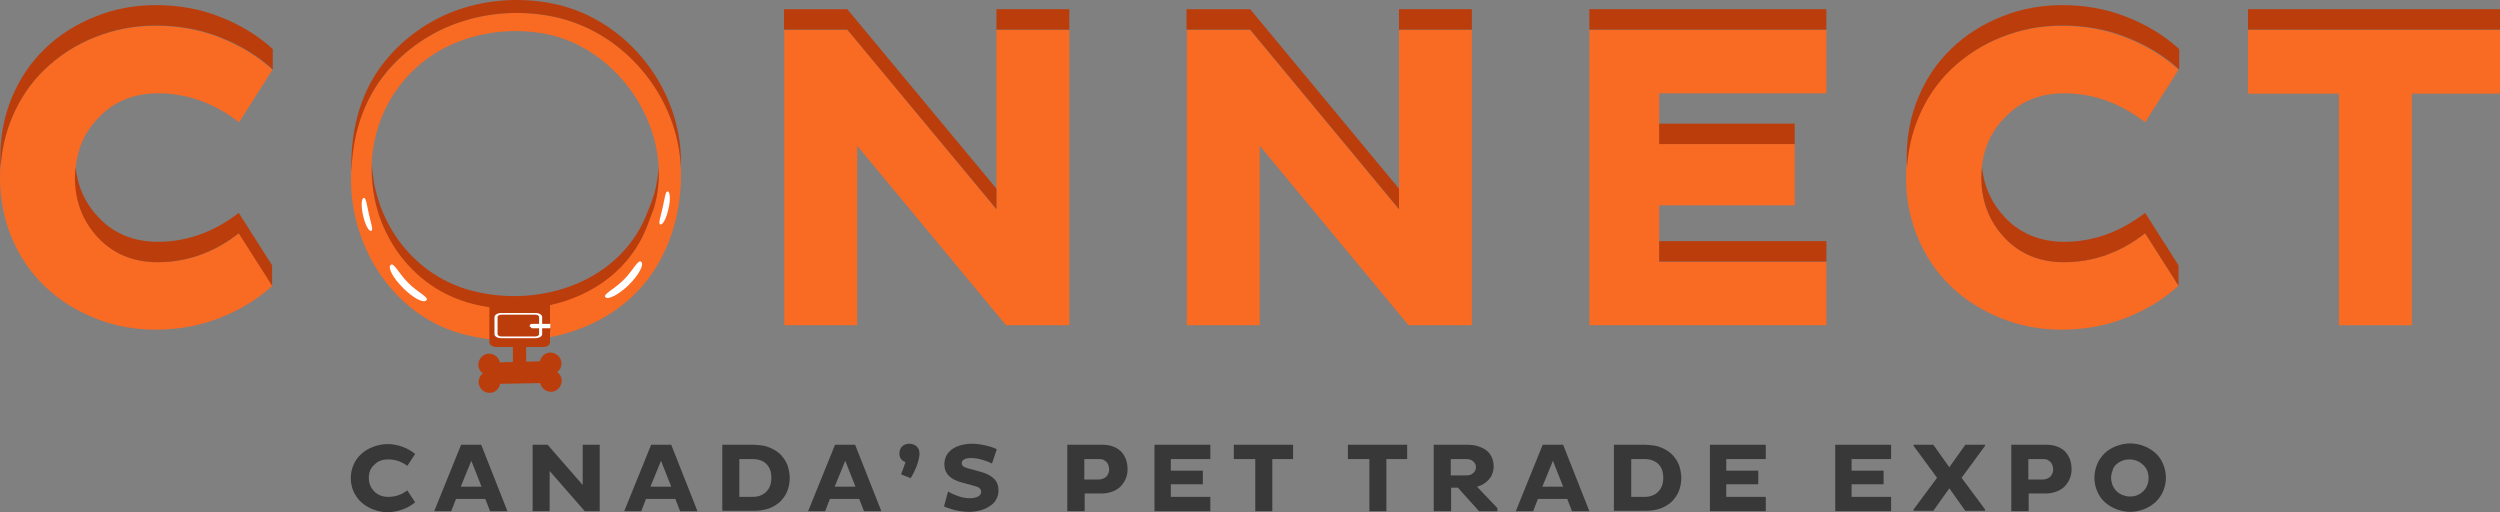 <?xml version="1.0" encoding="utf-8"?>
<!-- Generator: Adobe Illustrator 27.7.0, SVG Export Plug-In . SVG Version: 6.00 Build 0)  -->
<svg version="1.1" id="Capa_1" xmlns="http://www.w3.org/2000/svg" xmlns:xlink="http://www.w3.org/1999/xlink" x="0px" y="0px"
	 viewBox="0 0 734.1 150.4" style="enable-background:new 0 0 734.1 150.4;" xml:space="preserve">
<rect x="0" y="0" width="734.1" height="150.4" fill="#808080" stroke="none"/>
<style type="text/css">
	.st0{fill:#383838;}
	.st1{fill:#F96A23;}
	.st2{fill:#BC3D0C;}
	.st3{fill:#FFFFFF;}
	.st4{opacity:8.000000e-02;}
	.st5{opacity:0.3;}
</style>
<g>
	<g>
		<path class="st0" d="M108.3,140.3c0,1.6,0.5,2.9,1.6,4s2.4,1.6,4.1,1.6c2,0,3.9-0.6,5.6-1.9l2.3,3.5c-1.1,0.9-2.3,1.6-3.7,2.1
			c-1.4,0.5-2.9,0.8-4.4,0.8s-2.9-0.3-4.2-0.8c-1.3-0.5-2.5-1.2-3.5-2.1c-1-0.9-1.7-2-2.3-3.2c-0.5-1.2-0.8-2.5-0.8-3.9
			s0.3-2.7,0.8-3.9s1.3-2.3,2.3-3.2s2.1-1.6,3.5-2.1c1.3-0.5,2.7-0.8,4.2-0.8c1.6,0,3,0.3,4.4,0.8s2.6,1.2,3.7,2.1l-2.3,3.5
			c-1.7-1.3-3.6-1.9-5.6-1.9c-1.7,0-3.1,0.5-4.1,1.6C108.8,137.4,108.3,138.8,108.3,140.3z"/>
		<path class="st0" d="M127.5,150.1l7.9-19.5h5.9l7.7,19.5h-5.1l-1.4-3.6h-8.6l-1.4,3.6H127.5z M138.4,135.3l-3.1,7.6h6.1
			L138.4,135.3z"/>
		<path class="st0" d="M171.7,150.1l-10.3-11.8v11.8h-5v-19.5h4.4l10.3,11.8v-11.8h5v19.5H171.7z"/>
		<path class="st0" d="M183.3,150.1l7.9-19.5h5.9l7.7,19.5h-5.1l-1.4-3.6h-8.6l-1.4,3.6H183.3z M194.1,135.3l-3.1,7.6h6.1
			L194.1,135.3z"/>
		<path class="st0" d="M212.1,150.1v-19.5h9.2c0.7,0,1.5,0.1,2.4,0.2c0.9,0.1,1.8,0.4,2.7,0.8c0.9,0.4,1.7,0.9,2.4,1.5
			c0.7,0.6,1.3,1.4,1.8,2.2s0.8,1.7,1,2.6c0.2,0.9,0.3,1.7,0.3,2.4c0,1.5-0.3,2.9-0.8,4.1c-0.5,1.2-1.3,2.2-2.2,3.1
			c-1,0.8-2.1,1.5-3.4,1.9s-2.7,0.6-4.2,0.6h-9.2V150.1z M221,134.8h-3.9v11.1h3.9c1.7,0,3-0.5,4-1.5s1.5-2.3,1.5-4.1
			s-0.5-3.1-1.5-4.1C224.1,135.3,222.7,134.8,221,134.8z"/>
		<path class="st0" d="M237.3,150.1l7.9-19.5h5.9l7.7,19.5h-5.1l-1.4-3.6h-8.6l-1.4,3.6H237.3z M248.2,135.3l-3.1,7.6h6.1
			L248.2,135.3z"/>
		<path class="st0" d="M264.6,139.3l1.3-3.6c-0.6-0.2-1-0.5-1.3-0.9s-0.5-1-0.5-1.6c0-0.9,0.3-1.6,0.8-2.1s1.2-0.8,2.1-0.8
			c0.9,0,1.6,0.3,2.2,0.8c0.5,0.5,0.8,1.2,0.8,2.1c0,0.8-0.2,1.7-0.5,2.7s-0.7,1.9-1.1,2.7c-0.4,0.8-0.7,1.4-1,1.8L264.6,139.3z"/>
		<path class="st0" d="M277.2,148.7l1.2-4.4c0.9,0.6,1.9,1,3,1.4c1.1,0.4,2.3,0.6,3.4,0.6c1,0,1.8-0.2,2.4-0.5
			c0.6-0.3,0.9-0.8,0.9-1.4c0-0.4-0.2-0.8-0.5-1.1c-0.4-0.3-1-0.5-1.8-0.7l-3.3-0.9c-3.5-0.9-5.2-2.7-5.2-5.4c0-0.8,0.2-1.6,0.5-2.3
			s0.9-1.4,1.5-1.9c0.7-0.5,1.5-1,2.6-1.3c1-0.3,2.2-0.5,3.5-0.5s2.7,0.2,4,0.5c1.4,0.3,2.5,0.7,3.3,1.1l-1.4,4.2
			c-0.8-0.4-1.8-0.8-2.9-1.1c-1.1-0.3-2.2-0.5-3.2-0.5c-0.9,0-1.6,0.1-2.1,0.4c-0.5,0.3-0.7,0.7-0.7,1.1c0,0.3,0.1,0.6,0.3,0.8
			s0.7,0.5,1.5,0.7l3.6,1c1.9,0.5,3.2,1.2,4.1,2.1c0.9,0.9,1.3,2,1.3,3.4c0,0.9-0.2,1.8-0.6,2.5c-0.4,0.8-1,1.5-1.8,2
			c-0.8,0.6-1.7,1-2.7,1.3c-1.1,0.3-2.2,0.5-3.5,0.5c-1.4,0-2.8-0.2-4.2-0.5C279.1,149.4,278,149.1,277.2,148.7z"/>
		<path class="st0" d="M313.4,150.1v-19.5h10.2c1,0,2,0.1,2.9,0.4c0.9,0.3,1.7,0.7,2.4,1.3c0.7,0.6,1.2,1.4,1.6,2.3
			c0.4,0.9,0.6,2,0.6,3.2c0,1.1-0.2,2-0.6,2.9c-0.4,0.9-0.9,1.6-1.6,2.3c-0.7,0.6-1.5,1.1-2.4,1.4c-0.9,0.3-1.9,0.5-2.9,0.5h-5.1
			v5.2L313.4,150.1L313.4,150.1z M322.7,134.8h-4.3v6h4.3c0.4,0,0.8-0.1,1.3-0.3s0.9-0.5,1.2-1s0.5-1,0.5-1.7c0-0.4-0.1-0.9-0.3-1.4
			s-0.6-0.9-1.1-1.2C324,134.9,323.4,134.8,322.7,134.8z"/>
		<path class="st0" d="M355.4,150.1H339v-19.5h16.4v4.2h-11.6v3.4h9.4v4h-9.4v3.7h11.6V150.1z"/>
		<path class="st0" d="M379.7,134.8h-6.1v15.3h-5v-15.3h-6.3v-4.2h17.4L379.7,134.8L379.7,134.8z"/>
		<path class="st0" d="M413.2,134.8h-6.1v15.3h-5v-15.3h-6.3v-4.2h17.4L413.2,134.8L413.2,134.8z"/>
		<path class="st0" d="M421,150.1v-19.5h9.7c1.2,0,2.3,0.1,3.2,0.4c1,0.3,1.8,0.7,2.5,1.2s1.2,1.2,1.6,2c0.4,0.8,0.6,1.8,0.6,2.8
			c0,0.9-0.2,1.7-0.6,2.6c-0.4,0.8-1,1.5-1.8,2.1s-1.6,1-2.5,1.2l6,6.3v0.9h-5.4l-6.2-6.9h-2v6.9H421z M430.6,134.8H426v4.8h4.6
			c0.8,0,1.5-0.2,2-0.7c0.5-0.4,0.8-1,0.8-1.7s-0.3-1.3-0.8-1.7C432.1,135,431.4,134.8,430.6,134.8z"/>
		<path class="st0" d="M445.1,150.1l7.9-19.5h6l7.7,19.5h-5.1l-1.4-3.6h-8.6l-1.4,3.6H445.1z M456,135.3l-3.1,7.6h6.1L456,135.3z"/>
		<path class="st0" d="M473.9,150.1v-19.5h9.2c0.7,0,1.5,0.1,2.4,0.2c0.9,0.1,1.8,0.4,2.7,0.8s1.7,0.9,2.4,1.5s1.3,1.4,1.8,2.2
			s0.8,1.7,1,2.6c0.2,0.9,0.3,1.7,0.3,2.4c0,1.5-0.3,2.9-0.8,4.1c-0.5,1.2-1.3,2.2-2.2,3.1c-1,0.8-2.1,1.5-3.4,1.9
			c-1.3,0.4-2.7,0.6-4.2,0.6h-9.2V150.1z M482.9,134.8H479v11.1h3.9c1.7,0,3-0.5,4-1.5s1.5-2.3,1.5-4.1s-0.5-3.1-1.5-4.1
			C485.9,135.3,484.6,134.8,482.9,134.8z"/>
		<path class="st0" d="M518.5,150.1h-16.4v-19.5h16.4v4.2h-11.6v3.4h9.4v4h-9.4v3.7h11.6V150.1z"/>
		<path class="st0" d="M555.3,150.1h-16.4v-19.5h16.4v4.2h-11.6v3.4h9.4v4h-9.4v3.7h11.6V150.1z"/>
		<path class="st0" d="M582.9,130.6v0.3l-6.9,9.4l6.9,9.3v0.4h-5.8l-4.7-6.6l-4.7,6.6h-5.8v-0.4l6.9-9.3l-6.9-9.4v-0.3h5.8l4.7,6.6
			l4.7-6.6H582.9z"/>
		<path class="st0" d="M590.6,150.1v-19.5h10.2c1,0,2,0.1,2.9,0.4c0.9,0.3,1.7,0.7,2.4,1.3s1.2,1.4,1.6,2.3c0.4,0.9,0.6,2,0.6,3.2
			c0,1.1-0.2,2-0.6,2.9c-0.4,0.9-0.9,1.6-1.6,2.3c-0.7,0.6-1.5,1.1-2.4,1.4c-0.9,0.3-1.9,0.5-2.9,0.5h-5.1v5.2L590.6,150.1
			L590.6,150.1z M599.9,134.8h-4.3v6h4.3c0.4,0,0.8-0.1,1.3-0.3s0.9-0.5,1.2-1s0.5-1,0.5-1.7c0-0.4-0.1-0.9-0.3-1.4
			s-0.6-0.9-1.1-1.2C601.2,134.9,600.6,134.8,599.9,134.8z"/>
		<path class="st0" d="M615,140.3c0-1.4,0.3-2.7,0.8-4c0.5-1.2,1.3-2.3,2.2-3.2s2.1-1.6,3.4-2.1s2.7-0.8,4.1-0.8
			c1.5,0,2.8,0.3,4.1,0.8s2.4,1.2,3.4,2.1s1.7,2,2.2,3.2s0.8,2.6,0.8,4s-0.3,2.7-0.8,3.9s-1.3,2.3-2.2,3.2c-1,0.9-2.1,1.6-3.4,2.1
			c-1.3,0.5-2.7,0.8-4.1,0.8c-1.4,0-2.8-0.3-4.1-0.8s-2.4-1.2-3.4-2.1c-1-0.9-1.7-2-2.2-3.2C615.3,143,615,141.7,615,140.3z
			 M619.9,140.3c0,0.6,0.1,1.1,0.3,1.8c0.2,0.6,0.5,1.2,1,1.8s1.2,1.1,1.9,1.4c0.8,0.3,1.5,0.5,2.3,0.5s1.5-0.1,2.2-0.4
			c0.7-0.3,1.3-0.7,1.8-1.2s0.9-1.1,1.1-1.7c0.3-0.7,0.4-1.4,0.4-2.1c0-1.6-0.5-2.9-1.6-3.9s-2.4-1.6-4-1.6c-1,0-1.9,0.2-2.8,0.7
			c-0.9,0.5-1.6,1.1-2,2C620.2,138.5,619.9,139.4,619.9,140.3z"/>
	</g>
	<g>
		<path class="st1" d="M22.1,52.1c0,7,2.3,12.9,6.8,17.7S39.3,77,46.4,77c8.5,0,16.5-2.8,23.8-8.5L80,83.9
			c-4.5,4.1-9.7,7.2-15.6,9.5c-5.9,2.3-12.1,3.4-18.7,3.4c-6.3,0-12.3-1.1-17.9-3.4C22.1,91.1,17.2,88,13.1,84
			c-4.2-4-7.4-8.8-9.7-14.3S0,58.3,0,52.2s1.1-11.9,3.4-17.5c2.3-5.5,5.5-10.3,9.7-14.3s9.1-7.2,14.7-9.4c5.7-2.3,11.6-3.4,17.9-3.4
			c6.6,0,12.9,1.1,18.7,3.4c5.9,2.3,11.1,5.4,15.6,9.5l-9.8,15.4c-7.4-5.7-15.3-8.5-23.8-8.5c-7.1,0-13,2.4-17.5,7.2
			C24.4,39.2,22.1,45.1,22.1,52.1z"/>
		<g>
			<path class="st1" d="M295.4,95.5l-43.7-52.7v52.7h-21.4V8.8h18.6l43.7,52.7V8.8H314v86.7H295.4z"/>
		</g>
		<g>
			<path class="st1" d="M413.6,95.5l-43.7-52.7v52.7h-21.4V8.8h18.6l43.7,52.7V8.8h21.4v86.7H413.6z"/>
		</g>
		<g>
			<path class="st1" d="M536.3,95.5h-69.6V8.8h69.6v18.6h-49.1v14.9H527v18h-39.8v16.6h49.1V95.5z"/>
		</g>
		<g>
			<path class="st1" d="M581.8,52.1c0,7,2.3,12.9,6.8,17.7S599,77,606.1,77c8.5,0,16.5-2.8,23.8-8.5l9.8,15.4
				c-4.5,4.1-9.7,7.2-15.6,9.5c-5.9,2.3-12.1,3.4-18.7,3.4c-6.3,0-12.3-1.1-17.9-3.4c-5.7-2.3-10.6-5.4-14.7-9.4
				c-4.2-4-7.4-8.8-9.7-14.3s-3.4-11.4-3.4-17.5s1.1-11.9,3.4-17.5c2.3-5.5,5.5-10.3,9.7-14.3s9.1-7.2,14.7-9.4
				c5.7-2.3,11.6-3.4,17.9-3.4c6.6,0,12.9,1.1,18.7,3.4c5.9,2.3,11.1,5.4,15.6,9.5l-9.8,15.4c-7.4-5.7-15.3-8.5-23.8-8.5
				c-7.1,0-13,2.4-17.5,7.2C584.1,39.2,581.8,45.1,581.8,52.1z"/>
		</g>
		<g>
			<path class="st1" d="M734.1,27.5h-25.9v68h-21.4v-68h-26.7V8.8h74L734.1,27.5L734.1,27.5z"/>
		</g>
		<g>
			<g>
				<g>
					<path class="st1" d="M103.1,54.3c0.6,19.1,12.6,37.7,31.4,43.4c20.4,6.1,45.5,0.3,57.5-18.2c5.9-9,8.4-20,7.9-30.7
						c-1-19.7-15-37.6-34.1-43.1c-4.6-1.3-9.4-1.9-14.1-1.9c-8.2,0-16.5,1.9-23.7,5.7c-8.5,4.5-15.5,11.4-19.6,19.4
						C104.6,36.1,102.8,44.8,103.1,54.3z M190.4,65.3c-7.7,21.3-31.7,28.8-51.3,23.9C118,84,105.6,62.2,110,41.3
						c2.1-10,7.9-18.9,16.3-24.7c9.8-6.7,22.6-8.9,34.2-6.6c21.8,4.4,37.8,29,31.6,50.6C191.6,62.3,190.9,63.8,190.4,65.3z"/>
				</g>
			</g>
		</g>
		<path class="st2" d="M46.4,71c-7.1,0-13-2.4-17.5-7.2c-3.9-4.1-6.1-9-6.7-14.7c-0.1,1-0.2,2-0.2,3c0,7,2.3,12.9,6.8,17.7
			S39.2,77,46.3,77c8.5,0,16.5-2.8,23.8-8.5l9.8,15.4v-6l-9.8-15.4C62.9,68.1,54.9,71,46.4,71z"/>
		<path class="st2" d="M45.8,1.5c-6.3,0-12.3,1.1-17.9,3.4c-5.7,2.3-10.6,5.4-14.7,9.4c-4.2,4-7.4,8.8-9.7,14.3S0.1,39.9,0.1,46.1
			c0,1,0,2,0.1,3c0.3-5,1.4-9.9,3.3-14.5c2.3-5.5,5.5-10.3,9.7-14.3s9.1-7.2,14.7-9.4c5.7-2.3,11.6-3.4,17.9-3.4
			c6.6,0,12.9,1.1,18.7,3.4c5.9,2.3,11.1,5.4,15.6,9.5v-6c-4.5-4.1-9.7-7.2-15.6-9.5C58.7,2.6,52.4,1.5,45.8,1.5z"/>
		<polygon class="st2" points="230.2,2.7 230.2,8.7 248.8,8.7 292.6,61.4 292.6,55.4 248.8,2.7 		"/>
		<rect x="292.6" y="2.7" class="st2" width="21.4" height="6"/>
		<polygon class="st2" points="348.4,2.7 348.4,8.7 367.1,8.7 410.8,61.4 410.8,55.4 367.1,2.7 		"/>
		<rect x="410.8" y="2.7" class="st2" width="21.4" height="6"/>
		<rect x="487.2" y="36.3" class="st2" width="39.8" height="6"/>
		<rect x="487.2" y="70.8" class="st2" width="49.1" height="6"/>
		<rect x="466.7" y="2.7" class="st2" width="69.6" height="6"/>
		<path class="st2" d="M606.2,71c-7.1,0-13-2.4-17.5-7.2c-3.9-4.1-6.1-9-6.7-14.7c-0.1,1-0.2,2-0.2,3c0,7,2.3,12.9,6.8,17.7
			S599,77,606.1,77c8.5,0,16.5-2.8,23.8-8.5l9.8,15.4c0,0,0-4.6,0-6l-9.8-15.4C622.6,68.1,614.7,71,606.2,71z"/>
		<path class="st2" d="M605.6,1.5c-6.3,0-12.3,1.1-17.9,3.4c-5.7,2.3-10.6,5.4-14.7,9.4c-4.2,4-7.4,8.8-9.7,14.3s-3.4,11.3-3.4,17.5
			c0,1,0,2,0.1,3c0.3-5,1.4-9.9,3.3-14.5c2.3-5.5,5.5-10.3,9.7-14.3s9.1-7.2,14.7-9.4c5.7-2.3,11.6-3.4,17.9-3.4
			c6.6,0,12.9,1.1,18.7,3.4c5.9,2.3,11.1,5.4,15.6,9.5v-6c-4.5-4.1-9.7-7.2-15.6-9.5C618.4,2.6,612.2,1.5,605.6,1.5z"/>
		<rect x="660.1" y="2.7" class="st2" width="74" height="6"/>
		<path class="st2" d="M165.8,1.9c-4.6-1.3-9.4-1.9-14.1-1.9c-8.2,0-16.5,1.9-23.7,5.7c-8.5,4.5-15.5,11.4-19.6,19.4
			c-3.7,7.2-5.5,15.9-5.2,25.4c0.2-8,2-15.4,5.2-21.6c4.1-8.1,11.1-14.9,19.6-19.4c7.3-3.8,15.5-5.7,23.7-5.7
			c4.8,0,9.6,0.6,14.1,1.9c19,5.5,33.1,23.4,34.1,43.1c0,0.3,0,0.7,0,1c0.1-1.6,0-3.2,0-4.7C198.8,25.4,184.8,7.4,165.8,1.9z"/>
		<path class="st2" d="M192.1,57c-0.5,1.6-1.1,3.1-1.7,4.6c-7.7,21.3-31.7,28.8-51.3,23.9c-17.6-4.3-29.1-20.2-29.9-37.4
			c-0.8,18.7,11,36.6,29.9,41.2c1.5,0.4,3.1,0.7,4.6,0.9v10.4c0,0.7,1,1.3,2.1,1.3h4.8v4.4l-3.8,0.1c-0.4-1.7-2.1-2.8-3.8-2.5
			c-1.7,0.4-2.8,2.1-2.5,3.8c0.2,0.8,0.6,1.5,1.3,1.9c-1.4,1.1-1.7,3.1-0.6,4.5s3.1,1.7,4.5,0.6c0.6-0.5,1-1.2,1.2-2l11.7-0.2
			c0.4,1.7,2.1,2.8,3.8,2.5c1.7-0.4,2.8-2.1,2.5-3.8c-0.2-0.8-0.6-1.5-1.3-1.9c1.4-1.1,1.7-3.1,0.6-4.5s-3.1-1.7-4.5-0.6
			c-0.6,0.5-1,1.2-1.2,1.9l-3.9,0.1h-0.1v-4.3h4.9c1.2,0,2.1-0.6,2.1-1.3v-3.5h0.1v-1.3h-0.1v-6.2c12.7-2.8,24.1-10.7,28.9-24.2
			c0.5-1.5,1.2-3,1.7-4.6c1.1-3.8,1.5-7.7,1.3-11.6C193.2,51.8,192.8,54.4,192.1,57z"/>
		<g>
			<path class="st3" d="M125.2,88.2c0.9-0.9-2.4-2.2-5.3-5.1s-4.3-6.2-5.2-5.3c-0.9,0.9,0.8,3.9,3.7,6.8
				C121.3,87.5,124.3,89.1,125.2,88.2z"/>
			<path class="st3" d="M109,67.8c0.7-0.2-0.1-2.3-0.7-5s-0.8-4.8-1.5-4.7c-0.7,0.2-0.8,2.5-0.2,5.1C107.2,66,108.3,68,109,67.8z"/>
			<path class="st3" d="M177.8,87.3c-0.9-0.9,2.4-2.2,5.3-5.1c2.9-2.9,4.3-6.2,5.2-5.3c0.9,0.9-0.8,3.9-3.7,6.8
				C181.7,86.5,178.6,88.1,177.8,87.3z"/>
			<path class="st3" d="M193.9,65.9c-0.7-0.2,0.1-2.3,0.7-5s0.8-4.8,1.5-4.7c0.7,0.2,0.8,2.5,0.2,5.1
				C195.7,64,194.7,66.1,193.9,65.9z"/>
			<g>
				<path class="st3" d="M147.2,91.9h10c1.1,0,2,0.5,2,1.2v5c0,0.7-0.9,1.2-2,1.2h-10c-1.1,0-2-0.5-2-1.2v-5
					C145.2,92.5,146.1,91.9,147.2,91.9z M157.2,98.8c0.6,0,1.1-0.3,1.1-0.7v-5c0-0.4-0.5-0.7-1.1-0.7h-10c-0.6,0-1.1,0.3-1.1,0.7v5
					c0,0.4,0.5,0.7,1.1,0.7H157.2z"/>
				<path class="st3" d="M155.5,95.8c0-0.4,0.3-0.7,0.7-0.7h5.4v1.3h-5.4"/>
			</g>
		</g>
	</g>
</g>
<g>
	<g class="st4">
		<polygon class="st3" points="1485.9,-184.4 1486.9,-185.4 1487.4,-185.2 1487.4,-184.5 1489.8,-184.1 1489.8,-183.8 
			1492.1,-182.7 1493.9,-184.2 1494.7,-186.7 1491.9,-191.2 1491.9,-191.3 1491.8,-191.3 1491.6,-191.7 1491.6,-191.4 1490,-191.7 
			1485.8,-189.6 1480.9,-189.3 1479.7,-187.7 1483.7,-185.8 		"/>
		<polygon class="st3" points="1470.9,-105.6 1468.4,-106 1468.4,-103.9 1470.1,-102.3 		"/>
		<polygon class="st3" points="1443.9,-163 1443.6,-160.4 1447.3,-159.3 1449.5,-160.4 1449.5,-162 1451.8,-162 1458.2,-169.8 
			1458.4,-169.5 1455.7,-165.3 1457.9,-160.9 1460.5,-163.8 1464.7,-164.8 1465,-168.6 1466.1,-168.6 1466.1,-170.9 1465.8,-173 
			1467.3,-172.4 1468.8,-173.5 1467,-179.3 1465.1,-179.3 1464,-177.2 1463.2,-176.9 1460.8,-179.3 1457.6,-179 1457.5,-179 
			1449.3,-172.8 1445,-172.8 1444.7,-170.1 1442.4,-170.7 1437.8,-168.6 1437.8,-164.2 1442.1,-162.7 		"/>
		<polygon class="st3" points="1333.1,-103.2 1334.2,-102.1 1337.1,-102.1 1346.3,-105.6 1344,-109.8 1340.8,-108 1339.1,-109.1 
			1336.3,-108 1331.5,-108 1332.4,-106.7 		"/>
		<polygon class="st3" points="1404.7,-104.1 1403,-100.6 1403.7,-98.3 1409.8,-98.3 1412.1,-99.9 1412.7,-98.7 1418.1,-97.6 
			1423.6,-106.6 1428.1,-108 1430.8,-111.1 1443.5,-117.3 1447.3,-116.9 1450.6,-120.2 1447.4,-130.3 1444.2,-133.1 1440.1,-133.5 
			1437.4,-134.8 1434.7,-137.9 1433.6,-143.8 1428,-143.5 1425.3,-144.8 1419.9,-145.6 1419.9,-142.3 1417.8,-140.6 1418.8,-135.4 
			1399.2,-116.9 1399.1,-116.8 1405,-105.7 		"/>
		<polygon class="st3" points="1479.6,-171.3 1486.7,-171.3 1486.7,-178 1489.1,-179 1490.3,-181.4 1481.7,-181.7 1481.7,-181.7 
			1478.1,-179.9 1477.7,-177.5 1476.3,-175 		"/>
		<polygon class="st3" points="1473.5,-178.4 1477.5,-180.4 1475.2,-185.3 1472.9,-183.7 1473.9,-180.8 		"/>
		<polygon class="st3" points="1456.1,-160.1 1450.3,-157.2 1445.6,-155.4 1447.9,-151.2 1456.1,-158.7 		"/>
		<polygon class="st3" points="1472.9,-163.8 1473.7,-165.5 1468,-167 1469.2,-163.8 		"/>
		<polygon class="st3" points="1507.7,-49.8 1508.1,-56 1505.2,-55.6 1502.5,-58 1498.3,-62.9 1496.6,-62.6 1493.6,-68.3 
			1491.6,-73.3 1494,-76.1 1491.9,-81.3 1491.2,-99.9 1491.2,-100 1485.5,-106.7 1483.8,-105.7 1482.1,-108.8 1480.5,-107.9 
			1478.1,-89.2 1478.1,-89.2 1479.4,-85.1 1476.7,-82.1 1476.4,-86.5 1476.4,-86.5 1475.4,-87.5 1476.4,-89.9 1475.4,-93.7 
			1476.1,-97.2 1475.3,-98.6 1471.3,-106.3 1470.5,-103 1470.8,-101.7 1468.8,-99.2 1468.8,-99.2 1464.8,-97.7 1462.2,-97.3 
			1462,-98 1464.3,-98.7 1464.7,-101.7 1460.5,-107.6 1457.9,-109.1 1454.1,-104.2 1450.9,-104.5 1456.1,-108.8 1453.9,-116.3 
			1445.2,-113.2 1443.5,-113.9 1439.3,-113.2 1432.3,-107.9 1431.9,-104 1430.7,-104.6 1427.9,-101.8 1426.5,-101.8 1424.6,-99.5 
			1425.8,-98 1427.5,-97 1428.4,-95.8 1427,-94.4 1428.9,-92.1 1434.5,-91.4 1440.8,-90.8 1440.6,-89.7 1426.8,-89.7 1424,-85.8 
			1425.7,-81.6 1425.8,-81.5 1429.9,-80.1 1433.9,-77.5 1426.3,-72.9 1423.6,-72.9 1423.6,-71.5 1424.1,-71.4 1424.3,-71.2 
			1424.3,-66.5 1426.8,-61.2 1430.2,-57.7 1437.4,-54.3 1436.7,-51.3 1438.8,-44 1438.8,-43.9 1445.8,-41.1 1457.6,-39.7 
			1465.6,-43.2 1471.1,-42.8 1476,-46.7 1476.3,-48.3 1477,-48.1 1477,-45.7 1483.1,-41.8 1483.7,-42.1 1481.8,-39.9 1484.1,-38.4 
			1489.6,-38.4 1491.6,-36.6 1497.2,-37 1497.3,-37 1500.5,-39.1 1500.8,-43.7 1500.9,-43.8 1500.1,-45.6 1497.9,-46.7 
			1495.3,-44.4 1494.1,-48.9 1497.7,-46.9 1498.4,-49.1 1500.8,-50.8 1501.5,-51.8 1501.9,-48.6 1505.5,-50.6 1504.8,-47.3 		"/>
		<polygon class="st3" points="1519.4,-112.7 1520.2,-110.3 1526.8,-112.9 1525.9,-114.2 1523,-114.2 		"/>
		<polygon class="st3" points="1509.5,-146.9 1509.5,-149 1502.8,-148.6 1504,-145.5 		"/>
		<polygon class="st3" points="1510.2,-35.8 1509,-38.5 1506.2,-37.7 1508.2,-33.8 		"/>
		<polygon class="st3" points="1507.7,-150 1508.1,-152 1504.8,-155.6 1501.7,-154 1503.6,-151.8 1503.6,-150 		"/>
		<polygon class="st3" points="1497.4,-108 1497.5,-108.2 1493.6,-112.8 1493.5,-112.8 1489.2,-112.8 1485.6,-109.9 1491.7,-99.2 		
			"/>
		<polygon class="st3" points="1515.4,-151.3 1519.9,-155 1517.9,-157.4 1513.8,-153.3 		"/>
		<polygon class="st3" points="1497.6,-34.8 1500,-32.1 1502,-34.1 1499.6,-36.8 		"/>
		<polygon class="st3" points="1484.8,-31.1 1486.1,-32.3 1484.1,-35.4 1482.1,-33 		"/>
		<polygon class="st3" points="1507.1,-137.5 1519.7,-138.6 1519.4,-137.5 1514.9,-133.3 1517.4,-127.2 1520.6,-128.6 
			1523.1,-127.6 1527,-130.4 1527,-130.4 1528.1,-134.3 1528.8,-136.7 1528.1,-140.2 1528.7,-141.8 1528.8,-147.4 1527.3,-150.3 
			1524.4,-154 1522.6,-150.4 1521.5,-150.4 1520.8,-154 1515.5,-150.2 1518,-148.4 1518,-146 1519.5,-142.2 1517.7,-143.8 
			1514.6,-150.6 1514.5,-150.8 1512.2,-150 1511.8,-145 1511.8,-145 1513.9,-141.2 1511.7,-142.9 		"/>
		<polygon class="st3" points="1511.9,-173.2 1514,-170.3 1518.1,-169.9 1517.7,-171.7 		"/>
		<polygon class="st3" points="1655,-38 1658,-39.5 1656.8,-41.9 1653,-41.9 1650.8,-44.1 1649.3,-39.9 1650.8,-37.7 		"/>
		<polygon class="st3" points="1647.3,-44.8 1642.7,-49.4 1642.4,-49.2 1644.2,-45 1646.8,-43.5 		"/>
		<polygon class="st3" points="1641.2,-43.2 1636.5,-40.7 1636.9,-28.9 1636.9,-28.8 1639.8,-26.3 1644,-27.4 1648.2,-27 1650,-32 
			1650,-32 1649,-35.9 1646.2,-39.3 1647.3,-42.9 		"/>
		<polygon class="st3" points="1511.7,-144.5 1508.2,-144.9 1505.1,-141.4 1508.7,-141 		"/>
		<polygon class="st3" points="1646.6,60.7 1646.2,53.4 1644.1,47.6 1639.3,50.5 1638.9,55.5 1643.9,62.6 		"/>
		<polygon class="st3" points="1648.3,35 1650.9,37.1 1653.4,34.6 1653.4,34.6 1653.8,31.6 1648,30.1 1646.2,32.4 1646.9,34.3 		"/>
		<path class="st3" d="M1618.1-105.3l-6.7,3.5v9.9h-0.7l-0.7-5.9l-3.4,1.3l0.4-2.5l-2.5,1.7l-1,7.2h-1.3l1-6.7l0,0l-0.7-4.5
			l-1.7-5.2l-1.8-1.1l-1.6-0.3l-0.3-2.6l-2.8-4.2l-0.1-0.1l-8.4,2.1h-0.1l-2.1,3.5l-2.1,2.8l-1.1,5.2l-1,3.1l0,0l0.3,6.2v0.1l3,1.3
			l-3.1,5.8l3.2,3.9l3.7,0.7v6.5l-2.2-0.6l1.3-1.6l-7.6-8.7l-2.7-13.7l0.7-5.8l4.1-6.9l0.1-0.1l-3-2.2l-6.3,0.7h-0.1l-7.6,9.4
			l-1.1,5.3l-1.7,9.6l0,0l1.7,15l2.5,1.1l6.9,0.4l2.8,2.5l-3,0.9l-3.8-2.4l-2.6,1.9l0.4,4.8l1.2-0.4l4.7,4.3v1.8l6.2,0.4l0.6-3.2
			l7.3,8l0.1,0.2l4.5-4.8l1.6,1.6l0.1,0.1l7.9-1.4l3.8,2.4l3.1-2.4l2.1,2.1l2.3-2l-2.3-3l5.4-0.6l1.7,2.1l5.2-2.2l-3.6-5.7l-0.1-0.1
			h-2.3v-1.6l8.3,2.7l3.1,5.2l4.1-1.7l0.9,2.1l-1.6,1.6l3.8,0.4l6,3.7l-1,2.9l-2.8,1.4l0.4,4.9l5.1-3.6h0.1l0.7-3.3l6.7,3.3h3v2.7
			l7,3.5l7.5,10.2l-1,1l-0.3,9.7l-5.5,7.9l-0.1,0.1l1.8,2.2l5.8,2.8l0.3,3.4l-2.7-0.3l-0.7,3.5h-3l-2.1,3.1l-5.3,1l-0.7-1l-6.1,0.4
			l-1.1,1.9l0.4,1.8l1.6,2l-4.4,2.7l1.4,4.3l1.7,2.5l4.2,2.8l3.3,0.7l1.4-2.1l5.3-3.9l-1.4-2.4l1.5-1.2l6,1.8l0.4-1.5l2.5-4.1
			l1.4,5.3l1.2-2.7l12.9,7.5h0.1l3.1-0.7l2.2,0.3l0.3,5.5l4,2.5l1.4-1.1l8.6,1l1.4-1.4h1.9l1.4,2.4l6,2.1l6.9-1.7h9.3l2.5,0.7
			l1.8-3.9l0.1-0.1l-3.2-2.5l-5.2-3.1l-9.3-3.1l-3.4-0.7l-8-5.7l2.5-2.5l5.4,4.4l3.1-0.7l6.2,3.1l6.2-1.7l3.7,1l2.3,1.5l0.4-2.1
			l-1-2.1l-0.3-2.8l-2.4-2.1l-2.3-3.2l3.7,1.9v-3.5l-4.8-3.1v-2.1l-6.6-2l1.8-0.9l-1.9-3.5l-2.4,1.7l-3.7-4.7l-0.1-0.2l-1.5,1.5
			l-4.3-1l-7.5-6.5l-0.1-0.1l-3,1.4l-0.6-1.2l-3.1-2.7l0.6-2l1.9,2.3l3.4-2.3l-1.2-1.6l-2.8-0.7l-1.8-2.3l3.1,0.3l-2.2-3.3l3.1-1.6
			l3.7,3.4l6,2.1l2.2-2.5l-1.1,3.4l3.9,1.4l2.4,3.1l3.6,3.2l3.5-2.8l3.6,1.8v-4.1l-3-7.3l1.9,0.3l2.5-4.3l-1.1-5.7h-3.1v-2.7
			l2.7-0.3l0.4-1.2l-1.7-2.4l2.2-2.2l-8.4-2.2l-4.3,4.3l-0.7-6.2l-4.3,4.7l-1.5-0.9l-2.4-4.8v-0.1l-4.7-1.1l-1.6,1.6l0.8-3.1v-0.1
			l-1.2-1.6l-5.3,5.6l-5.3-0.7l-3.1-4.9l-2.2,0.7l-10.1,0.7v-1.3l3.3-0.3h0.1l1.9-1.5l-1.8-5l-1.5-0.5l4.2-0.9l2.2-2.5l-0.8-2
			l-7,1.1l-2.8,0.3l0.3-1.7l4.6-3.9l-5.7-5.3l-0.1-0.1l-2,0.4l0.3,3.5l-1.8,0.9l-1.8-1.4l-3.4,3.1l-0.8-0.8l6.5-6.5l-0.8-1.6
			l-7.1-1.4l-2.1,3.2l-0.9,0.4l1.2-2.6l-0.3-0.2l-3.8,3.2l-0.3-5.1v-0.1l-2.4-0.8l-1,3.9l-0.9-1.5l-2.9,2.2l-0.1,0.1l-0.3-1.6
			l3.1-2.8l-0.4-1.9l-5.4-3.9l-2.2,2.2l0,0l-1,4.8l-5.6-6.6l-0.2-0.2l-4.1,5.2l-0.4-0.4l3.1-4.4l-1.8-4.4l-3.4,0.7l-0.3-2.3
			l-4.3-2.2l-1.7,1.4L1618.1-105.3L1618.1-105.3z M1648.7-84.5l1.9-1.4l-1,1.9l-2.1-0.6l-0.3-1.8L1648.7-84.5z"/>
		<polygon class="st3" points="1626.9,48.6 1626.2,43.9 1621.5,45 1618.8,47.3 1616.3,45.5 1615.5,49.5 1612.4,54.5 1615.2,57.7 
			1615.3,57.7 1616.7,58.1 1619.5,58.1 1623.2,56.6 1622.5,55.1 1626.9,48.7 		"/>
		<polygon class="st3" points="1747.2,26.9 1745.1,23.3 1745,23.3 1742.8,22.5 1739.8,25.5 1744.9,28.5 		"/>
		<polygon class="st3" points="1701.1,28.5 1703.7,27.7 1703.7,25.7 1696.7,23.9 1696.5,24.3 		"/>
		<polygon class="st3" points="1659.7,29.4 1659.7,27.4 1652.9,27 1652.8,27.4 1657.4,30.2 		"/>
		<polygon class="st3" points="1728.9,50.9 1727.4,53.5 1730.1,55.4 1732.7,52.1 1732.7,47.7 1729.9,47.3 		"/>
		<polygon class="st3" points="1575.7,-54.3 1580.4,-53.9 1580.8,-55.2 1578.5,-57.1 		"/>
		<polygon class="st3" points="1528.7,-43.8 1528.4,-45.9 1522.3,-50.9 1518.4,-46.6 1517.7,-41.7 1516.8,-40.2 1514,-40.9 
			1512.5,-37.8 1514.6,-35.3 1529.6,-28.4 1536.4,-34 1535.2,-36 1532.9,-36.3 1533.2,-39 		"/>
		<polygon class="st3" points="1584.9,-22.6 1584.2,-28.9 1580.7,-26.9 1583.3,-21.4 		"/>
		<polygon class="st3" points="1527.7,-93.8 1527.7,-95.5 1527,-98.4 1523.2,-97.7 1523.2,-99.5 1527,-103.2 1527.7,-106.3 
			1529.5,-106.6 1526.9,-111.5 1519.3,-108.7 1518.4,-109 1517.3,-112.9 1512.2,-111.7 1512.5,-107.6 1509.8,-106.6 1509.4,-102.2 
			1513.2,-99.5 1511.9,-94 1510.4,-95.2 1506.5,-101.3 1503.2,-96.1 1506,-90.5 1506.7,-88.8 1512.6,-82.6 1514.9,-77.5 1514.9,-75 
			1520,-71.4 1522.2,-73.6 1522.5,-77.3 1523.3,-77.3 1524.4,-76.2 1530.5,-80.2 1530.1,-82.3 1529.8,-86.8 1531.2,-89.6 		"/>
		<polygon class="st3" points="1631.9,-57.4 1628.9,-54.8 1631.2,-51.7 1633.9,-55.5 		"/>
		<polygon class="st3" points="1547.1,-92.5 1549.7,-92.1 1553.9,-98.1 1553.9,-101.2 1557.4,-107.4 1555.2,-113.6 1548.9,-111.8 
			1543.8,-115.6 1538.4,-114.2 1536.3,-110.9 1537.5,-108.7 1533.8,-109.1 1534.6,-106.4 1533.9,-93.7 1533.9,-93.6 1536.6,-87.8 
			1537.3,-82.5 1541.1,-81.8 1544.6,-89.5 1544.6,-89.5 1543.3,-92.9 1544.4,-94.1 		"/>
		<polygon class="st3" points="1605.3,7.8 1609.7,7.8 1610.1,6.1 1607.2,4 1601.5,1.7 1605.2,7.7 		"/>
		<polygon class="st3" points="1597.6,3.5 1599.4,9.6 1602.3,8.7 1598,3.3 		"/>
		<polygon class="st3" points="1633.1,32.2 1633.1,32.1 1633.5,29.6 1629.4,25.9 1628.3,28.4 1624.9,28.1 1623.2,30.1 1622.6,29.9 
			1624.6,26.9 1620.4,20.2 1620.3,20.2 1615.8,18.5 1609.6,14.3 1609.6,14.3 1606.8,14.3 1603.4,10.9 1603.4,10.8 1601.8,11.2 
			1601.4,14.7 1600.3,14.9 1595.6,5.4 1595.5,5.3 1592.1,7.1 1592.4,14.2 1593.8,15.9 1592.8,32.7 1587.9,40.3 1589.1,42.6 
			1597.8,38.8 1599.3,39.4 1599.3,42.4 1601.1,47.1 1605.8,44.3 1605.9,44.2 1608.6,38.4 1609.6,37.7 1612.5,35.6 1611.1,32.8 
			1613.3,29.9 1616,31.5 1618.7,32.2 1620.7,34.6 1620.8,34.6 1623.9,35.3 1628.2,37.5 		"/>
		<polygon class="st3" points="1622.1,-58.4 1620.7,-54.8 1621,-54.6 1626.4,-59.2 		"/>
		<polygon class="st3" points="1624.5,-47.7 1624.5,-47.8 1624.5,-53.5 1622.4,-54 1621.3,-44.6 		"/>
		<polygon class="st3" points="1618.3,-58.8 1614.7,-57.7 1612.9,-57.7 1610.9,-55.4 1614.4,-53.5 1618.3,-56.7 		"/>
		<polygon class="st3" points="1492.1,-147 1489.4,-149.6 1488.6,-150.2 1490.5,-151.5 1489.5,-155 1490.2,-158.4 1489.8,-161.3 
			1487.8,-162.1 1485.4,-158.2 1481.1,-155.8 1483.9,-151.5 1484.5,-149.7 1482.7,-150 1481.1,-148.1 1485.8,-142 1484.5,-141.8 
			1480.2,-143.9 1478.7,-136.8 1479.8,-144 1476.7,-144.5 1476.7,-148.2 1474.8,-149.5 1475.8,-150.9 1474,-152.7 1474,-154.8 
			1470.2,-157.2 1470.2,-158.9 1468.4,-161.4 1463,-161.7 1461.6,-160 1461.3,-160 1457.3,-155.3 1459.5,-153.4 1457.2,-154.2 
			1453.8,-151.5 1457.5,-149.1 1452.5,-149.7 1452.4,-149.7 1450.4,-148.1 1455,-143.2 1456.1,-141.4 1462.2,-139.3 1463.6,-141.7 
			1464.9,-141.4 1464.2,-139 1473.9,-139 1473.9,-137 1469,-138.3 1464.1,-136.2 1461.2,-135.9 1460.5,-132.5 1465.1,-128.7 
			1465.1,-128.6 1468,-128.6 1477.9,-131.7 1478.1,-132.4 1483,-133.8 1485.1,-131 1487.9,-131.4 1489.6,-130.3 1493.9,-131.8 
			1496.7,-134.9 1497,-136.7 1499.1,-141.1 1499.1,-145.1 1496.3,-148.3 1493.7,-148.3 		"/>
		<polygon class="st3" points="1501.5,-164.9 1504.5,-163 1505.7,-164.2 1503.3,-172.6 1503.2,-172.7 1500.8,-173.5 1501.2,-168.8 
					"/>
		<polygon class="st3" points="1500.6,-130.7 1504.4,-131.1 1502.9,-134 1502.6,-137.6 1499.8,-137.6 1499.4,-135.1 1498,-132.6 		
			"/>
		<polygon class="st3" points="1534.7,-136.4 1532.4,-138 1528.6,-135.8 1530.2,-133 		"/>
		<polygon class="st3" points="1527.7,-183.9 1527,-179.4 1530.1,-175.9 1527.9,-176.2 1529.8,-171.3 1533.4,-171.7 1538.4,-174.9 
			1536.3,-179.8 1537.1,-181.6 1534.9,-182.4 1533.9,-184.1 1528.3,-186.9 1526.6,-186.9 		"/>
		<polygon class="st3" points="1508.6,-185.5 1505.9,-184 1507.8,-180.3 1511.3,-180.6 1517.1,-178.6 1517.7,-177.7 1518,-173.5 
			1522,-170.3 1524.6,-171.8 1523.2,-180.2 1523.9,-185.8 1519.8,-188.2 1518,-192.9 1515.3,-190.8 1514.6,-194 1511.4,-198.3 
			1506.7,-196.1 1506.7,-192.8 1511.5,-185.6 1511.2,-184.2 		"/>
		<polygon class="st3" points="1527.4,-201 1527,-207 1527,-207.2 1523.6,-208.3 1522.5,-204.9 1525,-201 		"/>
		<polygon class="st3" points="1681.4,198.9 1679.2,201.5 1679.7,203.6 1684.7,199.7 		"/>
		<polygon class="st3" points="1654.9,188.6 1654.8,188.6 1653.4,191.2 1655.3,192.8 1662.2,193.1 1667.4,194.5 1669.4,193.7 
			1664.4,187 1664.4,186.9 1658.8,186.9 		"/>
		<polygon class="st3" points="1663.7,138 1664.7,135.1 1660.9,138.5 		"/>
		<polygon class="st3" points="1669.2,131.6 1667.9,132.5 1667.9,134.3 1666.7,136 1665.9,134 1665.1,138.8 1663.4,143.2 
			1663.7,143.5 1666.3,141.2 1667.7,142.9 1672.1,138.2 1670,135 		"/>
		<polygon class="st3" points="1674.5,157.8 1673.3,155.8 1668.1,159.5 1670.1,160.8 		"/>
		<polygon class="st3" points="1538.1,-121.7 1543.6,-122.5 1543.6,-132.3 1538.3,-138 1535,-136.5 1533.6,-133.1 1530.4,-128.1 
			1538.1,-121.8 		"/>
		<polygon class="st3" points="1541.7,-139.7 1538.6,-142.8 1536.5,-142 1538.8,-138.9 		"/>
		<polygon class="st3" points="1562,-125.1 1563.8,-124.2 1562.7,-121.4 1573.7,-121.4 1576.8,-122.4 1578.9,-124.2 1583.1,-124.2 
			1585.5,-127.2 1591,-124.4 1593.4,-127.3 1595.5,-127.3 1596.6,-132.1 1598.3,-132.8 1598.3,-135.6 1595.9,-135.6 1595.9,-137.1 
			1597.3,-140.6 1595.1,-142.1 1592.5,-142.1 1592.9,-144.5 1589.3,-144.8 1587.5,-147 1579.1,-144.5 1576.7,-140.7 1572.9,-140 
			1571.1,-138.2 1571.4,-135.5 1568.2,-138.7 1563.2,-137.7 1563.2,-139.7 1560.8,-139.7 1560.4,-136.7 1559.8,-136.9 
			1560.1,-139.9 1557.6,-143.1 1553.4,-143.1 1552.3,-144 1554.8,-146.6 1558,-147.8 1552.9,-150 1552.9,-151.6 1549.7,-154.1 
			1549.7,-154.2 1547.1,-154.5 1545.1,-151.8 1544.2,-152.7 1541.8,-156.9 1539.6,-156.9 1533.4,-159.7 1530.4,-157.5 
			1530.1,-154.6 1535.1,-148.1 1535.4,-148.5 1534.9,-146.2 1542,-147.2 1544.2,-147.9 1544.9,-143.5 1547.7,-140.8 1548.3,-136.4 
			1546.2,-131.2 1549,-129.4 1548.7,-124.5 1550.2,-124.5 1552.6,-121.7 1555.1,-122.1 1558.9,-120.7 		"/>
		<polygon class="st3" points="1537.2,-205.4 1533.5,-208.1 1533.5,-201.4 1535.6,-199.4 1535.3,-196.6 1537.1,-193.4 1543.4,-195 
			1539,-190.5 1542.9,-183.1 1545.4,-182.8 1543.8,-180.5 1548.8,-176.5 1551.4,-176.9 1552.1,-178.3 1555,-179.9 1555.6,-177.9 
			1557.3,-177.5 1557.7,-181.7 1559.1,-182.5 1558.7,-184.6 1561.4,-190.7 1566,-193.1 1565.6,-198.5 1560.4,-201.3 1558.7,-206.4 
			1557,-208.1 1557,-213 1553.2,-213.9 1554.9,-211.8 1554.9,-208.6 1554.2,-208.6 1551.8,-214.4 1549.7,-214.4 1549.1,-217.1 
			1543.2,-226.8 1543.1,-226.8 1538.8,-227.2 1538,-225.2 1541,-223.5 1539.2,-221.1 1537.9,-222.4 1536,-222.4 1535.6,-218.7 
			1538,-216.2 1538.3,-215.1 1534.9,-214.8 1533.5,-208.5 1535,-208.9 		"/>
		<polygon class="st3" points="1542.1,-165.4 1543.6,-170.3 1538.2,-171 1538.1,-171 1537.5,-170.4 1534.7,-171.4 1532,-167.2 
			1539.9,-166.5 		"/>
		<polygon class="st3" points="1553.2,-157.4 1554.6,-149.6 1556.7,-149.6 1555.6,-154.7 1553.5,-157.5 		"/>
		<polygon class="st3" points="1548.2,-231.6 1548.9,-231.4 1547.3,-228.7 1550.3,-226 1548.7,-224.3 1549.4,-221.9 1557.2,-224.1 
			1560.3,-226.9 1558.4,-223 1551.8,-221.6 1551.8,-220 1557.6,-217.1 1558.8,-220.1 1559.4,-216.1 1566.3,-217.2 1566.6,-218.9 
			1568,-219.2 1568.8,-217 1575.5,-222 1576.9,-224.7 1579.9,-224.4 1576,-218.2 1569.3,-214 1569.7,-212.1 1574.1,-209 
			1573.5,-207.3 1575.9,-204.5 1574.5,-204.8 1572.4,-207.9 1571,-207.9 1567.2,-212 1559.4,-212 1559.4,-209.8 1560.4,-207.7 
			1561.1,-204.5 1565.3,-201.7 1568.3,-195.9 1568.7,-192 1574.4,-191.3 1575.4,-192.3 1576.8,-191.5 1573.7,-188.3 1571.7,-190.3 
			1565,-190 1562.2,-187.5 1562.1,-187.5 1561.8,-185 1560.4,-183 1560.8,-176.9 1562.7,-176.9 1564.4,-178.5 1565.7,-177.2 
			1566.8,-177.2 1568.2,-178 1567.6,-175.3 1568.7,-172.1 1573,-169.2 1574.9,-171.1 1575.4,-173 1576.2,-171.2 1575.9,-169.6 
			1573.3,-168.3 1569,-167.9 1567.6,-169.9 1565.2,-173.8 1560.1,-173.8 1560.1,-171.2 1560.8,-169.8 1561.5,-165.9 1563.5,-165.2 
			1563.8,-164.3 1561.9,-162.1 1560.5,-162.5 1556.6,-157.1 1557.3,-152.3 1556.9,-150.7 1561.2,-150.3 1562.7,-149.6 
			1566.8,-152.7 1568.8,-151.4 1575.3,-149.2 1574.6,-151.9 1575.2,-153.5 1579.8,-154.4 1580.5,-152.3 1583.2,-154.2 
			1582.9,-156.2 1586.9,-156.2 1587.3,-151.5 1587.3,-151.4 1588.5,-150.6 1596.6,-158.7 1597.7,-162.9 1595.5,-167 1593.8,-165.8 
			1593.8,-164 1593.3,-163.5 1591.2,-165.4 1592.2,-167.1 1591,-169.1 1588.8,-167.6 1582.1,-167.3 1581.5,-172.3 1583.5,-170 
			1583.6,-170 1588.9,-169.3 1593.8,-173.5 1593.9,-173.5 1591.5,-179.4 1593.7,-180.6 1594.7,-179.9 1599.2,-184 1596.2,-185.6 
			1599.1,-186.6 1598.3,-189.6 1596,-191.3 1598.7,-191.3 1598,-195.7 1598,-195.8 1595.2,-197.2 1594.1,-198.6 1590.9,-198 
			1592.1,-200.3 1598.2,-201 1595.8,-203.8 1588.4,-201.6 1591.7,-204.1 1593.8,-204.4 1598.3,-208.9 1598.4,-209 1597.5,-211.4 
			1599.6,-210.2 1602.4,-214.5 1602.5,-214.5 1602.8,-219.4 1598.8,-217.5 1601.8,-221.4 1601.5,-223.4 1603.1,-224.1 
			1605.9,-234.9 1606.6,-239.3 1608.4,-244.6 1606.4,-246.5 1603.9,-245 1599.7,-237.2 1598.1,-236.9 1601.7,-244.3 1597.8,-242.4 
			1597.2,-242.8 1602.4,-245.1 1602.4,-245.1 1606.9,-252.7 1607,-252.8 1606.3,-260.8 1604.8,-263 1601.7,-262.3 1598.6,-266.1 
			1595.3,-265.8 1592.9,-260.3 1591.3,-260.3 1592.8,-262.8 1592.1,-265.5 1589.1,-264.1 1583.9,-264.4 1583.2,-262.7 
			1580.8,-262.7 1579.1,-259.9 1572.5,-260.6 1572.1,-257.6 1573.8,-255.9 1573.8,-255.5 1567.7,-256.1 1564.8,-252.5 1566,-250.5 
			1563.9,-251.4 1563.5,-246 1563.5,-245.9 1564.5,-244.3 1562.4,-243.4 1557.3,-247.7 1557.3,-244 1554.7,-242.5 1559.1,-239.2 
			1556.2,-238.9 1554.8,-239.9 1552.5,-239.9 1550.9,-236.3 1549.9,-237.2 1543.8,-232.5 1546.1,-229.8 		"/>
		<polygon class="st3" points="1528.8,-100.9 1527.3,-97.8 1529.6,-95.8 1531.9,-98.2 		"/>
		<polygon class="st3" points="1603.3,-115.6 1597.6,-116.3 1597.3,-114.4 1597.3,-114.3 1599,-109.1 1602.1,-106.7 1603.9,-100.7 
			1607.6,-101.4 1608.3,-104.6 1611.3,-106.2 1621.2,-106.9 1620,-109.6 1611.3,-117.3 1606.7,-117 		"/>
		<polygon class="st3" points="1550.9,-170.5 1549.4,-168.1 1549.7,-165.3 1552.6,-162 1555.6,-162 1555.3,-166.1 		"/>
		<polygon class="st3" points="1233.6,116.4 1235.6,114.4 1234.2,109.5 1233.4,107.5 1231.1,109.9 		"/>
		<polygon class="st3" points="1237.4,104.1 1235.5,102.1 1232.3,102.1 1235,105.7 		"/>
		<polygon class="st3" points="1236.3,129 1236.7,125.2 1234.2,124.8 1233.1,129 		"/>
		<polygon class="st3" points="1224.3,94.2 1221.5,98.7 1218.1,97.7 1218.3,97.3 1222.1,97 1223.6,94.8 1222.5,92.2 1220.8,91.5 
			1220.4,89.1 1218.9,87.6 1215.3,92.2 1214.2,95 1212.4,96.8 1214.2,98.6 1213.5,104.6 1218.6,104.9 1221.8,100.7 1229,95.3 		"/>
		<polygon class="st3" points="1221.3,108 1219.3,105.2 1212.8,105.6 1213.2,106.8 1213.2,111.3 1214.9,123.5 1217.7,123.9 
			1217.7,121.9 1216.7,121.2 1216.7,116.1 1215.6,112.7 1217.3,108.4 		"/>
		<polygon class="st3" points="1681.7,302.2 1681.3,297.7 1679.5,298.5 1678.1,297.1 1676.3,298.1 1672.5,298.5 1671.1,299.9 
			1665.1,299.9 1665.5,302 1671.5,302 1679.8,304.1 		"/>
		<polygon class="st3" points="1858.4,179.3 1858.8,176.6 1856.6,175.2 1851,174.8 1845.4,174.1 1842.7,175.5 1839.3,174.8 
			1827.8,179 1827.9,179.3 1834.7,180.4 1838.2,182.8 1846.9,182.4 1851.4,180.4 		"/>
		<polygon class="st3" points="1871.4,193.8 1867.7,199 1867.7,199.1 1868.4,203.8 1870,204.2 1871.9,203 1870.1,200.8 
			1869.8,198.8 1871.9,196.1 		"/>
		<polygon class="st3" points="1898.4,206.4 1899,205.8 1898.8,205.5 1894.1,207.2 1893,206.5 1890.1,208.4 1890.5,202.9 
			1890.5,202.9 1889.4,201.1 1885.4,197.5 1884.2,199.1 1884.9,201.2 1883.9,202.5 1883.2,217.1 1888.9,221.7 1898.6,215.8 
			1898.7,215.8 1898,210.9 1900.9,209.5 		"/>
		<path class="st3" d="M1887.2,225.3l-3.1-2.1l-2.4,2.1l-1.4-1.4h-1.4l-4.1,5.5l-4.1-0.3l-2.1,1l-0.3,1.7l-3.1-0.7l-2.1,0.3
			l-2.4-0.7l-0.1,0.3l-0.6,0.8h-0.2l0.2-0.1l0.3-2.4h-7.6l-2.1,0.7l-4.5-4.5l-1.7,0.3l-1.7-3.8l-2.4-0.3l-0.7,1l-1.4-0.3l1.4-2.8
			v-1.7l-0.7-4.8l-1-2.4l-3.8,2.1l-1.7,3.4l-2.1,0.3l-1.7-2.4l-6.9,0.3l0,0l-0.3,0.5l-0.2-0.1l-0.1,0.3l-0.5-1.3l1.2-0.4l4.1-3.4
			l1.4,0.7h3.8l3.4-5.5l2.4-4.1l-0.3-5.5l-2.8-3.1l-7.9-0.7l-5.9,1.4l-12.7,12.7l-11.4,15.8l-2.8,5.9l-3.8,16.5l-1.7,3.4l-4.1,3.8
			l-2.8,4.8l-2.1,0.7l-5.9,5.5l-5.9,10.3l-1.4,7.6l-2.8,3.4l-2.2,1.6v-0.1l3.2-3.6l1-5.5l0.3-3.8l3.4-5.9l8.3-10l6.9-7.6l2.1-3.8
			l-0.3-4.5l2.1-2.1l2.8-16.9l3.8-10.3l3.4-7.2l4.8-2.4v-9l2.1-6.2l6.2-5.2l21-10.7h1l13.1-6.5h2.4l5.5-4.5l7.9-4.8l0.3-1v-3.8
			l1.4-4.8l1.4-4.5l-1-1.4v-1.4l1.4-1.4l-0.3-2.8l4.8-3.4l-0.3-1.7l1.4-3.4l4.1-1.4l-1-0.3l0,0l0.9,0.1l0.1-0.2v0.3l2.2-1.9l2.1-7.9
			l0.7-6.2l-1.7-2.8l-1.4-2.8l-2.3,0.7h-0.1l-5.5-7.8l-5.5-2.1l-4.5-0.3l-2.4,2.4v3.8l-1.7-1l-0.7-3.4l-4.1-3.4l-6.2,4.8l1,1.4
			l-4.1,5.5v4.5l-1.4,0.7l-4.3,8.6l-0.2-0.2l-0.3-8.4l5.2-8.3v-2.8l6.2-8.3l-0.3-3.1l-4.5,0.3l-1.7-1.7l-1.4,1v2.8l-2.8,1l-6.2-2.1
			l-2.1,2.1l-2.8-1.4l-2.4,3.1l-3.8,0.7l0.7-3.1l-2.8-3.4l-5.2,1.7l-3.1-1.4l-1.7,1.4v-2.1l-2.4-1l-2.1,1.4l-3.4-2.8l-1.4-4.5
			l0.7-5.2l-1-1l-3.4,0.3l-0.7-1.4l-4.5-1l1.7-2.4l-1.9-2.7l0,0c-0.3,0.6-3.5,0.6-4,0.6l-0.3-2.4l-3.8-1.4l-0.7-1.7l-4.9,1.9
			l-0.2-0.1l1.2-2.5l-1.4-3.4l-1.7,0.3l-4.5-3.4l-2.1-0.3l-1.4-1l-2.5-1.1l8.3,8l-0.4-0.4l-8.2-7.8l0.3,0.1l-7.5-7.3l0.8,1l-0.2-0.2
			l-1,0.4l-3.2-1.7l0.3,10.3l1,2.8l1.4,12.1h-2.8l0.7,5.2l-5.5,7.6l-3.8-3.1l-2.1-0.3l-4.8-2.8l-5.9,4.5l-1.7,2.8l-1-0.3l-1.7-3.1
			l2.1,0.7l0.7-1l-0.7-1.4l2.1-2.1l-2.8-3.4l-1.4,1l-1-1.7v-1.4l-2.8-5.9h-0.7l-0.3-1.4l0.7-0.3l-3.1-4.1l-1.7-3.8l0.7-1l1-2.1
			l-2.4-2.1l-1,1l1.7,2.1h-3.1l-0.7-1.7l-3.1,0.7v1.7l-9-0.3l-1.7-3.4l0.3-1.7l-0.7-1l-1,0.7l-6.5-2.8l-2.1-2.4l-8.3-2.4l-6.5,7.6
			l-2.1-1.4l-2.1,1l-14.1-0.3l-3.4,4.5l1,4.1l4.8,6.2l1,6.2l-1.4,4.1l1,2.1l1.4-1l3.4,7.6l3.8,5.2l-1.7,2.1l-0.3,6.5l-1.4,4.8
			l-2.8,1.7l2.1,3.8l2.8,2.8l3.8,1l7.2,4.5l7.2,7.6l3.1,7.9l1,10.7l-1.7,6.2l-7.2,12.7l-3.4,2.4l-3.1,3.8l-5.5,1l0.7,1.7l2.4,0.7
			l2.4,3.4l2.4,1.7l1.7,1.7l-0.3,2.1l2.1,6.2l3.1,4.1l1.7,3.4l1.7,5.5l1.7,0.3l1.4,3.8l-2.1,4.1l-0.3,3.1l2.8,2.8v2.4l-1.7,1l-1-2.8
			l-3.1-1.7l-1.7,2.1l0.5,2.2l0.2,3.4l-4.1,0.7l-5.5-3.4l-6.2-6.2l-1.4,0.3l-4.1-4.8l-6.9-6.9h-2.1l0.3-6.5l-2.1-6.5l-3.1-7.9v-5.5
			l1.4-0.7l-2.4-5.9l-1.4,1.4h-3.1l-4.1-1l-0.3,0.3l-16.5,1.4l-7.9-4.5l-1.7,0.3l-5.9-2.8h-4.1l-3.4-1l-0.3-1.4l-4.5-5.9l-6.3-3.9
			v-0.3l-0.3-0.3l-0.2,0.3l-0.1-0.2l-0.1-0.1l-0.2,0.3l0,0l0.1-0.1l-0.2,0.1h-0.1l-6.8-0.3l-4.8-3.4l-6.2-1l-6.9,4.5l-4.8-1.7l1-2.1
			l-3.1-14.1l-2.8-3.4l1-4.1l-3.1-1l-1.7,1.4l-7.6-0.3v-2.1l-2.4-2.8l0.7-3.8l-0.3-10.3h0.2v-0.2l0.1,0.2l1.7-4.8l-0.3-2.4l2.4-1.7
			l3.4-12.1l-0.7-1.4l4.1-3.4l-2.1-1.7l9.3-8.6l-1.4-1.4l3.8-1l-3.1-2.8l1-1.4l5.5,0.3l3.4-3.8l0.7-3.1l-8.3-5.5l-2.1,1l-8.3-4.8
			l-2.8,0.7l2.8-2.8l7.6,4.5l4.1-0.3l5.9,2.8l4.1-1.7l1-5.5l2.4-0.7l4.1,0.7l5.9-4.1l0.7-4.8l1.7-2.1l2.1-8.6l-12.1-0.7l-6.5-5.5
			l-5.2-1.7V9.2l6.9,0.7l7.6,5.2l7.2,0.7l5.9-7.2l-0.3-1l1.7-3.8l-1.4-1.7l-4.1-1.7l-0.3-3.1l6.9,1l2.1,2.4l3.8,0.7l1-2.1l3.4,1.7
			l1.7-0.3l-2.1-2.8v-2.4l2.4,2.1l4.5-2.8l3.8-8.6h1.7l-0.3-7.9l-4.1-3.1l-6.2-9.3v-1.4l3.1,0.3l3.1-4.8l-2.8-3.4l1-2.4l-2.8-1.4
			h-3.1l-1.7-2.1l-0.7-2.8l-7.6,0.3l-3.8-1l-3.8,1l1,7.9l4.1,3.1l-0.7,3.8l1,0.7l-1.4,1l-1.7-1l-1.4,1L1586-25l-2.4,3.4l-0.3,7.2
			h-3.1l0.7,2.1l-2.8,1.7l0.3-1.7l-7.2-10.3v-6.9l1.7,2.4h2.4l-1.4-4.5l-5.9-7.6l-2.1-2.1l-3.8,3.1l1,6.2l-1,1l0.7,5.2l-2.4,0.3
			l-2.1-9.6l-3.1-5.2l2.8-3.8l-1.4-1l-4.1-0.7l-2.1,2.1l-3.1-3.4l2.4-4.8l-2.1-2.1l2.8,1.7l1.7-1.7l-3.1-2.8l0.3-1.7l-3.8-3.8
			l-1.4-8.6l-5.9-7.2l-1.4,1.4l-1.4-3.1l-2.1,0.3l-0.3,2.4l-3.1,2.1l2.4,1.7l-1.4,2.8l-1.7-1.7l-2.4,2.4l1,1.4v3.8l-1.4,2.1l3.1,2.4
			l-1.4,1.4l-2.1,2.1l0.3,4.5l5.7,6l-1.9,2.3l3,2.7l2-2.4l-0.9-0.8l1.4-0.6l2.8,3.4l2.1-1.4l1,2.8l-2.8-1l-1,3.1l-2.1,4.8l2.4,2.1
			l1.4-1.4l0.7-2.8h1l0.3,7.2l-1.4-0.3l-3.8,6.9l-4.1,1l-1.4,1.7l1.4,4.8v5.9h-1l-2.1-2.4l-2.1,1.4l0.7-2.8l-1-1.7l1-3.1l-0.3-6.2
			l1.4-1.4h-2.1l-5.5-2.4l-3.1-2.8v2.4l-4.1,0.7l1.4,2.8l0.3,2.8l3.4,1h1l2.1,3.1l-2.1,1l-6.2-5.2l-1,3.1l-3.8-0.7l-2.8-1.7h-3.4
			l-1.7,2.1l-7.6-0.3l-7.9-7.6l-1.4,1.4l-3.1-1.7l-0.3-1l-3.8-3.4l0.7-3.1l-2.4-5.5l-1.7-0.3l-5.2,2.4h-7.2l-2.8,4.5l3.1,2.1
			l2.1-1.7l2.4,1l5.9-1l1.4-2.1l1.7,0.7l0.3,2.4l-12.7,4.5l-2.4,2.1l1.4,4.5l1,6.5l0.7,3.4h-1l-1.7-2.1l-1.4,2.8l-2.1-1.7l1.4-5.2
			l-3.4-6.9l-5.5-6.9l-4.1,2.1l-1.4-1l-8.6-0.7l-14.1-5.9l-0.7-2.4l3.8-2.8l1,1l3.8,1l1.4-3.1l-1.7-6.5l-4.8-4.8h-4.8l-7.9-5.2V-61
			l-7.5-8.1l-0.4-0.8l-0.1,0.3l0,0v0.1l-0.1,0.3l-0.1-0.4l0.1-0.3l-0.3-0.4l-6.9-7.6l-3.1-0.7l-1.4,1.7l-2.8,2.1l-2.8-0.3l-1.4-1.4
			l2.1-4.1l-0.3-2.8l3.4-4.1l-1-1l-4.8,4.1l-2.4,1.7l-2.4,3.1l-2.1-1.4l-0.3-5.9l0.7-10l-1-3.8l-2.4,0.7l0.7,4.1l-4.8,0.3l0.7,2.4
			l-3.1,1l0.3-2.1l-8.3-1.7l-3.1,1.7h-1.7v-1.4l-4.5-0.3l-6.9,1.7l-2.1,2.4l-2.1-2.1l0.7-2.1l12.4-1.7l1.4,0.7l13.4-1l-2.1-2.4
			l-2.4-0.3l-2.1-1.7l-5.2,1.7l-8.6-2.4l-2.1,3.1l-3.8-1.7l-2.8,1.7l-5.9,0.7l-1.7-1.4l-2.4,1.7l-0.3-2.4l-1-2.1l-1-0.7l-0.3,0.6v-1
			l-3.4-3.4l-1-2.8v-4.1l-1-0.7l0.3-4.1l-1.6-2.2l-4.7-8.1l-3,4.1l-90,102.7l2.4,2.8l1.4-0.3l1.4,3.4h3.1l3.3,2.7l0.2-0.3v0.3h-0.2
			l0,0l0,0l-1.1,0.2v2.1l-1.8,1.8v0.3l-0.3-0.3l1.4,15.5l-2.1,4.5l4.5,0.3l12,81.4v1.7l-10,6.9l1.7,4.1l-1,1.7l-1,0.6l1.5,11.5
			l0.6-1.4l0.9,0.3l2.1-3.1l2.5,0.4l-1.2,2.5l4.3-2l1,0.2l-6.1,4.8l-0.1-0.3l-4.8,5.1l0.4,2.5l2.6,4.8l1.9-3.2l-0.1,1l1,1.4
			l-2.1,2.4l-1.7,1l1.7,4.8l7.9-0.7v0.2l-8.2,1.1v2.1l8.2-1v1.1L1237,144l-1.4,4.8l2.4,0.7l-5.5,5.2l3.1,7.2l2.1-1.4l5.5,5.9l-2,2.2
			l-5.9-5.7l-1.7-4.1l-4.9-4.3l-2.6,0.4l-1.1,2.9l2.2,3.6h4l-0.3,1.4l-3.1,0.3l-2.2,3.3l4.8,4.1l-1,0.6l1.5,3l2.7,0.7l0.3,4.8h-1
			l-0.8-5l-2.8,2.8l3.3,2.2l0,0l-0.4,1.6l1.1,2.6h2.4l1,5.3l-1.1,1.4l2.6,4l3-0.7l0.3,1.5l-1.4,2.1l5.9,8l5.1,2.9l2.2-4l0.7-8.1
			l-6.2-7.2l-0.3-14.4v-0.1l-1-1h0.9l4.1,5.2v2.8l-1.7,0.7l1.2,4.2l-0.5,2.1l3.7,5.5v-0.1l0.3,2l2.4,1.4l0.3,3.8l-1.4,2.4l4.1,1.4
			l1.6-0.6v0.9l-0.1,0.3l15.4,7.4l25.5,10.3l20.3,7.6l21.7,7.2l14.5,4.1l24.8,6.5l0.1-0.3l15.1,3.4l19.6,3.8l18.6,3.1l14.8,2.1
			l18.3,2.1h0.2l0.2,0.3l0.1-0.3l24.4,2l29.3,1h7.9V260l0.3,0.1l0,0v0.2l0,0l3.4-0.7l1.4,9.3l2.1,1.4l5.2,0.3l1.7,1.4l2.1,0.3
			l3.4-1.7l5.2,0.7l4.5,4.5l-0.3,1l3.4-2.1l4.8,3.8l3.4,0.3l4.1-3.4h1l1.4,2.1h6.5l1.4,1l1.4-0.5l0.3,0.1l2.4,0.3v-0.2h0.4l1-2.1
			l0.3-2.4l2.4-2.4l1.4,1.7l1.4-1l1.7-5.9l1.4,0.3l-1.4,4.5l3.4-5.2l-1-2.1l0.7-1l5.5,2.4l9.6-0.7l4.1,2.1l0.3,2.1l6.2,6.9h5.2
			l4.5-1v4.1l4.8,5.2l-1.4,4.1l3.8,1.4l-0.3,3.4l-0.7,2.1l4.5-0.3l6.2,3.1l3.1-1h7.9l10.7-0.7l1.4,1.4h4.8l2.8-2.4l7.2,7.6l3.1,1.7
			l0.3,1.4l5.2,5.9l-1.7,5.2l-3.4,0.3l-3.8-2.4h-3.1l-2.1-3.1l-3.8-3.4l-3.8,1l5.2,5.9l0.7,4.5l-3.1,3.8l2.1,15.8l-5.5,5.2l-0.3,5.5
			l0.3,5.2l-6.2,3.1l1.7,3.8h6.2l0.3-2.4l4.8-3.8l1.4-0.3l2.4-4.8l2.4-3.1l11.4-0.7l2.4-1.4l-2.8-0.7v-1.4l3.1-1l9-3.8h2.8l0.7-2.1
			l-1.4-1.4l-1.4-2.8l-2.8,1.4l-4.8,1l-2.1-1.4l3.4-5.5l3.4-4.1l12.1-6.2l3.1-0.7l0.3,0.7l4.8-1l2.4-1.7l-3.1-1.4l0.7-1h1.7l2.4-2.4
			l1.4-1.2l1.5-0.2l0.5-0.2h-0.1h0.1l2.8-1.2l2.1-3.8l0.3-2.1l1.7-2.1l3.8-5.9l2.8-1.2l2.6-0.5l0,0l-0.1-0.4l0,0l0.1,0.3l0.4-0.6
			l30.6-11.1l-0.3-4.8h2.4l1.4-2.1l1.4,1.4l0.3-3.1l2.1-0.3l-2.1-1.7l2.4-4.5l-0.7-1.4l0.7-1l-0.3-2.4l-2.1-3.1l1-3.1l-1-4.1
			l2.1-11.1l1.3-3.4h1.4l0.3,2.1l0.7-1.2l0.2,0.4l2.5-2.3l-0.8,0.9l3.5-2.4l-5.1,4.7l1.8,0.3l4.8-3.4l2.8-0.3l4.1,2.8l1,1.4
			l5.9,12.7l2.1,3.8l4.1,0.3l1,3.1l2.1,2.1l3.1,0.3l1.7-1.7h1.7l5.2-2.8l0.7-2.8l2.4-0.3l2.1-3.1l2.8-4.5l1.4-1.4l1.4-1.7l1-4.1
			l1.9-1.1l0.6-0.8l0.6-2.6l-0.7,3.1l-0.5,0.3h0.6l-0.1,0.1l0.3-0.1h0.5l0.2,0.1l-2.8,8.6l1-0.3l4.8-3.4l4.8-2.8l2.4,0.3v0.7l-2.1,1
			l-2.8,3.1l-1,2.1h-1l-0.7-2.4h-0.7l-4.8,6.5l-0.7,2.4l-6.5,11l2.4,0.7l-1,4.1l4.8,4.8l1.7-1l2.8,1.4l0.3,2.1l3.8-2.4v-2.1l2.1-2.1
			l4.1-12.1l-0.7-1l-1.4-2.1l2.1-2.4l2.4,1l2.8-2.4l-0.7-2.1l3.1-2.4l3.1-3.4l7.2-10.7l3.1-3.1l2.8-2.1v-0.7l-4.8,0.7L1887.2,225.3z
			 M1751.2,46.4v-0.3l0.6-0.5l0.1,0.9L1751.2,46.4z M1536,98.8L1536,98.8L1536,98.8L1536,98.8L1536,98.8z M1254.7,188.5l1.1,0.2
			l0.2,1.7L1254.7,188.5z M1256,191.5l0.1-0.2L1256,191.5L1256,191.5z M1423.6,87.2l0.1-0.5l0,0L1423.6,87.2z M1758.6,290.9
			l-0.3-2.4l0.4,2.3L1758.6,290.9z"/>
		<polygon class="st3" points="1859.6,226.2 1867.1,225.8 1868.1,227.9 1869.4,227.9 1869.8,225.8 1875.2,225.1 1876.4,223.2 
			1874.3,219.7 1874.3,218.5 1876,216 1875.6,213.6 1871.6,216.5 1870,217.4 1869.4,215.8 1867.4,216.5 1866.7,218.6 1863.9,219.3 
			1863.6,220.3 1859.5,220.6 1858.5,221.9 1857.3,221 1855.9,220.7 1851.9,216.6 1851.2,221.5 1850.4,223 1856.8,226.2 		"/>
		<polygon class="st3" points="1951.1,151.2 1950,143.9 1945.6,142.4 1944.9,147 1943.6,148.9 1942.1,147.7 1942.5,143.7 
			1942.5,143.6 1941.8,141.9 1942.5,139.8 1940.9,138.6 1939,140.5 1939,149.6 1939.6,150.4 1936.3,148.4 1937,146.7 1935.8,145.2 
			1932.7,145.2 1932.5,145 1935.2,141.7 1935.2,140.6 1936.3,139.6 1935.6,133.5 1933.8,133.1 1933.8,135 1932.1,137 1932.1,137.1 
			1932.4,139.4 1929.8,140.6 1930.1,138.4 1928.6,136.9 1925.8,137.3 1924.9,136.4 1925.9,131 1925.9,130.9 1924.8,129.7 
			1921.9,129.3 1914.5,132.9 1914.5,134.6 1911.6,138.9 1909.1,136.1 1908.4,138 1906.1,139.7 1900.9,138.4 1902.2,136.2 
			1903.2,133.7 1902.4,131.6 1900.5,133.2 1897.9,134.2 1897.2,133.8 1894.8,134.2 1895.9,137.8 1894.5,139.8 1895.3,143 
			1892.9,139.5 1892.2,128.8 1892.2,128.8 1889.2,125.1 1890.2,124.6 1891.5,125.9 1890.8,119.5 1890,117.5 1887.9,119.9 
			1887.4,118.6 1890.1,115.5 1889.7,112.1 1886.7,112.1 1886.3,113.5 1885,113.5 1882.2,122.6 1881.8,132 1882.5,136.8 
			1885.9,149.9 1885.2,154.7 1885.2,154.7 1888.1,157.9 1889.1,158.5 1887.3,159.4 1887.3,165.4 1887.9,167.6 1885.3,167.6 
			1883.1,170.6 1885.5,171.8 1888,170 1888.3,169.3 1889.9,168 1890.7,169.1 1889.7,169.7 1889.7,175.7 1887.6,179.9 1890,181.6 
			1889.7,183.5 1892.4,183.5 1894.8,182.4 1899,177.9 1902.1,175.5 1903.7,175.2 1907.5,172.5 1909.9,172.8 1913.1,171 
			1914.5,168.2 1918.3,164.4 1919.3,162.7 1920.2,161.8 1921.4,162.7 1921.8,165.6 1926,163.7 1925.3,160.9 1927.8,158.4 
			1929.9,159.6 1928.3,161.8 1927.6,167.4 1925.6,171.8 1925.5,171.9 1927.5,173.9 1932.8,169.3 1933.2,167.8 1932.5,161.6 
			1934.9,158.9 1933.2,151.7 1934.1,151.1 1935.6,151.1 1938.7,154.4 1941,158.9 1940.7,161 1942.9,163.2 1944.5,162.4 
			1945.2,156.5 1946.2,156 1946.2,158.6 1950.3,162.3 1951.1,159.6 1952.8,157.9 1952.8,156.1 		"/>
	</g>
	<g class="st5">
		<g>
			<path class="st1" d="M1373.7,196.5c-0.3-4.3-2-7.8-4.9-9.9c-2.9-2.1-6.8-2.6-11-1.5c-3.8,1-7.2,3.2-9.1,5.9
				c-0.9,1.3-1.3,2.6-0.9,3.8c0.3,1.2,1.2,2.2,2.3,3c1.2,0.9,2.8,1.6,4.3,2.3c1.3,0.6,2.6,1.2,3.4,1.8c0.7,0.5,1.6,1.5,2.6,2.5
				c2.2,2.3,4.7,4.9,7.4,4.7c1.3-0.1,2.4-0.8,3.3-2.1C1372.9,204.3,1373.9,200.4,1373.7,196.5z"/>
		</g>
		<g>
			<path class="st1" d="M1384.5,182.1c0.1-1.8-0.6-3.3-1.8-4.2s-2.9-1-4.6-0.4c-1.5,0.6-3,1.7-4.1,3.3c-1.1,1.5-1.7,3.3-1.8,4.9
				c-0.1,1.8,0.6,3.3,1.8,4.2c1.2,0.9,2.9,1,4.6,0.4c1.5-0.6,3-1.7,4.1-3.3C1383.8,185.5,1384.4,183.7,1384.5,182.1z"/>
		</g>
		<g>
			<path class="st1" d="M1374.5,174.9c0.1-1.8-0.6-3.3-1.8-4.2s-2.9-1-4.6-0.4c-1.5,0.6-3,1.7-4.1,3.3c-1.1,1.5-1.7,3.3-1.8,4.9
				c-0.1,1.8,0.6,3.3,1.8,4.2c1.2,0.9,2.9,1,4.6,0.4c1.5-0.6,3-1.7,4.1-3.3C1373.8,178.3,1374.5,176.5,1374.5,174.9z"/>
		</g>
		<g>
			<path class="st1" d="M1385.9,197.4c0.5-1.4,0.4-2.7-0.3-3.7c-0.6-0.8-1.5-1.4-2.5-1.6c-1.5-0.3-3.2,0.1-4.6,1.1
				c-1.2,0.8-2.1,2-2.5,3.2c-0.5,1.4-0.4,2.7,0.3,3.7c0.2,0.4,0.5,0.7,0.9,0.9c0.5,0.3,1,0.6,1.6,0.7c1.5,0.3,3.2-0.1,4.6-1.1l0,0
				C1384.6,199.8,1385.5,198.6,1385.9,197.4z"/>
		</g>
		<g>
			<path class="st1" d="M1359.4,179.5c0.5-1.7,0.4-3.4-0.4-4.7c-0.5-1-1.4-1.6-2.3-1.9c-1.2-0.3-2.5,0-3.6,0.9c-1,0.8-1.8,2-2.2,3.4
				l0,0c-0.5,1.7-0.4,3.4,0.4,4.7c0.3,0.5,0.7,1,1.2,1.3c0.4,0.3,0.7,0.4,1.2,0.6c1.2,0.3,2.5,0,3.6-0.9
				C1358.2,182.1,1359,180.9,1359.4,179.5z"/>
		</g>
	</g>
	<g class="st5">
		<g>
			<path class="st1" d="M1728.8,294.6c-3.8-1.5-7.5-1.4-10.4,0.2s-4.9,4.7-5.7,8.7c-0.7,3.6-0.2,7.3,1.4,10c0.7,1.3,1.7,2.1,2.9,2.3
				c1.2,0.2,2.3-0.1,3.5-0.8s2.5-1.7,3.7-2.7c1.1-0.9,2-1.7,2.9-2.2c0.7-0.4,1.9-0.8,3.1-1.2c2.8-1,6.1-2,7-4.4
				c0.4-1.1,0.3-2.3-0.4-3.6C1735.2,298.3,1732.2,295.9,1728.8,294.6z"/>
		</g>
		<g>
			<path class="st1" d="M1720.8,279.7c-1.5-0.8-3.1-0.8-4.3-0.1c-1.2,0.7-2,2-2.2,3.7c-0.1,1.5,0.3,3.2,1.1,4.8
				c0.9,1.5,2.1,2.8,3.5,3.5c1.5,0.8,3.1,0.8,4.3,0.1c1.2-0.7,2-2,2.2-3.7c0.1-1.5-0.3-3.2-1.1-4.8
				C1723.5,281.6,1722.2,280.4,1720.8,279.7z"/>
		</g>
		<g>
			<path class="st1" d="M1710.8,285.3c-1.5-0.8-3.1-0.8-4.3-0.1s-2,2-2.2,3.7c-0.1,1.5,0.3,3.2,1.1,4.8c0.9,1.5,2.1,2.8,3.5,3.5
				c1.5,0.8,3.1,0.8,4.3,0.1s2-2,2.2-3.7c0.1-1.5-0.3-3.2-1.1-4.8C1713.4,287.2,1712.2,286,1710.8,285.3z"/>
		</g>
		<g>
			<path class="st1" d="M1734.4,284.6c-1-0.9-2.1-1.4-3.3-1.2c-0.9,0.1-1.8,0.7-2.4,1.5c-0.8,1.1-1.1,2.7-0.9,4.4
				c0.2,1.3,0.8,2.5,1.7,3.4c1,0.9,2.1,1.4,3.3,1.2c0.4-0.1,0.8-0.2,1.1-0.4c0.5-0.3,0.9-0.6,1.2-1.1c0.8-1.1,1.1-2.7,0.9-4.4l0,0
				C1735.9,286.6,1735.3,285.4,1734.4,284.6z"/>
		</g>
		<g>
			<path class="st1" d="M1708.7,299.9c-1.2-1.1-2.8-1.7-4.2-1.6c-1,0.1-1.9,0.5-2.5,1.2c-0.8,0.9-1,2.1-0.7,3.4c0.3,1.2,1,2.3,2,3.2
				l0,0c1.2,1.1,2.8,1.7,4.2,1.6c0.6,0,1.1-0.2,1.6-0.5c0.4-0.2,0.7-0.5,0.9-0.8c0.8-0.9,1-2.1,0.7-3.4
				C1710.4,302,1709.7,300.8,1708.7,299.9z"/>
		</g>
	</g>
	<g>
		<path class="st0" d="M1326,140.3c0,1.6,0.5,2.9,1.6,4s2.4,1.6,4.1,1.6c2,0,3.9-0.6,5.6-1.9l2.3,3.5c-1.1,0.9-2.3,1.6-3.7,2.1
			c-1.4,0.5-2.9,0.8-4.4,0.8s-2.9-0.3-4.2-0.8c-1.3-0.5-2.5-1.2-3.5-2.1c-1-0.9-1.7-2-2.3-3.2c-0.5-1.2-0.8-2.5-0.8-3.9
			s0.3-2.7,0.8-3.9s1.3-2.3,2.3-3.2s2.1-1.6,3.5-2.1s2.7-0.8,4.2-0.8c1.6,0,3,0.3,4.4,0.8s2.6,1.2,3.7,2.1l-2.3,3.5
			c-1.7-1.3-3.6-1.9-5.6-1.9c-1.7,0-3.1,0.5-4.1,1.6C1326.6,137.4,1326,138.8,1326,140.3z"/>
		<path class="st0" d="M1345.3,150.1l7.9-19.5h5.9l7.7,19.5h-5.1l-1.4-3.6h-8.6l-1.4,3.6H1345.3z M1356.2,135.3l-3.1,7.6h6.1
			L1356.2,135.3z"/>
		<path class="st0" d="M1389.5,150.1l-10.3-11.8v11.8h-5v-19.5h4.4l10.3,11.8v-11.8h5v19.5H1389.5z"/>
		<path class="st0" d="M1401,150.1l7.9-19.5h5.9l7.7,19.5h-5.1l-1.4-3.6h-8.6l-1.4,3.6H1401z M1411.9,135.3l-3.1,7.6h6.1
			L1411.9,135.3z"/>
		<path class="st0" d="M1429.9,150.1v-19.5h9.2c0.7,0,1.5,0.1,2.4,0.2c0.9,0.1,1.8,0.4,2.7,0.8c0.9,0.4,1.7,0.9,2.4,1.5
			c0.7,0.6,1.3,1.4,1.8,2.2s0.8,1.7,1,2.6c0.2,0.9,0.3,1.7,0.3,2.4c0,1.5-0.3,2.9-0.8,4.1c-0.5,1.2-1.3,2.2-2.2,3.1
			c-1,0.8-2.1,1.5-3.4,1.9s-2.7,0.6-4.2,0.6h-9.2V150.1z M1438.8,134.8h-3.9v11.1h3.9c1.7,0,3-0.5,4-1.5s1.5-2.3,1.5-4.1
			s-0.5-3.1-1.5-4.1C1441.8,135.3,1440.5,134.8,1438.8,134.8z"/>
		<path class="st0" d="M1455.1,150.1l7.9-19.5h5.9l7.7,19.5h-5.1l-1.4-3.6h-8.6l-1.4,3.6H1455.1z M1465.9,135.3l-3.1,7.6h6.1
			L1465.9,135.3z"/>
		<path class="st0" d="M1482.4,139.3l1.3-3.6c-0.6-0.2-1-0.5-1.3-0.9s-0.5-1-0.5-1.6c0-0.9,0.3-1.6,0.8-2.1s1.2-0.8,2.1-0.8
			s1.6,0.3,2.2,0.8c0.5,0.5,0.8,1.2,0.8,2.1c0,0.8-0.2,1.7-0.5,2.7s-0.7,1.9-1.1,2.7s-0.7,1.4-1,1.8L1482.4,139.3z"/>
		<path class="st0" d="M1495,148.7l1.2-4.4c0.9,0.6,1.9,1,3,1.4s2.3,0.6,3.4,0.6c1,0,1.8-0.2,2.4-0.5s0.9-0.8,0.9-1.4
			c0-0.4-0.2-0.8-0.5-1.1c-0.4-0.3-1-0.5-1.8-0.7l-3.3-0.9c-3.5-0.9-5.2-2.7-5.2-5.4c0-0.8,0.2-1.6,0.5-2.3s0.9-1.4,1.5-1.9
			c0.7-0.5,1.5-1,2.6-1.3c1-0.3,2.2-0.5,3.5-0.5s2.7,0.2,4,0.5c1.4,0.3,2.5,0.7,3.3,1.1l-1.4,4.2c-0.8-0.4-1.8-0.8-2.9-1.1
			s-2.2-0.5-3.2-0.5c-0.9,0-1.6,0.1-2.1,0.4c-0.5,0.3-0.7,0.7-0.7,1.1c0,0.3,0.1,0.6,0.3,0.8c0.2,0.2,0.7,0.5,1.5,0.7l3.6,1
			c1.9,0.5,3.2,1.2,4.1,2.1c0.9,0.9,1.3,2,1.3,3.4c0,0.9-0.2,1.8-0.6,2.5c-0.4,0.8-1,1.5-1.8,2c-0.8,0.6-1.7,1-2.7,1.3
			c-1.1,0.3-2.2,0.5-3.5,0.5c-1.4,0-2.8-0.2-4.2-0.5C1496.9,149.4,1495.8,149.1,1495,148.7z"/>
		<path class="st0" d="M1531.2,150.1v-19.5h10.2c1,0,2,0.1,2.9,0.4s1.7,0.7,2.4,1.3c0.7,0.6,1.2,1.4,1.6,2.3c0.4,0.9,0.6,2,0.6,3.2
			c0,1.1-0.2,2-0.6,2.9s-0.9,1.6-1.6,2.3c-0.7,0.6-1.5,1.1-2.4,1.4c-0.9,0.3-1.9,0.5-2.9,0.5h-5.1v5.2L1531.2,150.1L1531.2,150.1z
			 M1540.5,134.8h-4.3v6h4.3c0.4,0,0.8-0.1,1.3-0.3s0.9-0.5,1.2-1c0.3-0.5,0.5-1,0.5-1.7c0-0.4-0.1-0.9-0.3-1.4
			c-0.2-0.5-0.6-0.9-1.1-1.2C1541.7,134.9,1541.2,134.8,1540.5,134.8z"/>
		<path class="st0" d="M1573.2,150.1h-16.4v-19.5h16.4v4.2h-11.6v3.4h9.4v4h-9.4v3.7h11.6V150.1z"/>
		<path class="st0" d="M1597.4,134.8h-6.1v15.3h-5v-15.3h-6.3v-4.2h17.4V134.8z"/>
		<path class="st0" d="M1631,134.8h-6.1v15.3h-5v-15.3h-6.3v-4.2h17.4V134.8z"/>
		<path class="st0" d="M1638.8,150.1v-19.5h9.7c1.2,0,2.3,0.1,3.2,0.4c1,0.3,1.8,0.7,2.5,1.2s1.2,1.2,1.6,2s0.6,1.8,0.6,2.8
			c0,0.9-0.2,1.7-0.6,2.6c-0.4,0.8-1,1.5-1.8,2.1s-1.6,1-2.5,1.2l6,6.3v0.9h-5.4l-6.2-6.9h-2v6.9H1638.8z M1648.4,134.8h-4.6v4.8
			h4.6c0.8,0,1.5-0.2,2-0.7c0.5-0.4,0.8-1,0.8-1.7s-0.3-1.3-0.8-1.7C1649.9,135,1649.2,134.8,1648.4,134.8z"/>
		<path class="st0" d="M1662.9,150.1l7.9-19.5h6l7.7,19.5h-5.1l-1.4-3.6h-8.6l-1.4,3.6H1662.9z M1673.8,135.3l-3.1,7.6h6.1
			L1673.8,135.3z"/>
		<path class="st0" d="M1691.7,150.1v-19.5h9.2c0.7,0,1.5,0.1,2.4,0.2c0.9,0.1,1.8,0.4,2.7,0.8c0.9,0.4,1.7,0.9,2.4,1.5
			c0.7,0.6,1.3,1.4,1.8,2.2s0.8,1.7,1,2.6c0.2,0.9,0.3,1.7,0.3,2.4c0,1.5-0.3,2.9-0.8,4.1c-0.5,1.2-1.3,2.2-2.2,3.1
			c-1,0.8-2.1,1.5-3.4,1.9s-2.7,0.6-4.2,0.6h-9.2V150.1z M1700.7,134.8h-3.9v11.1h3.9c1.7,0,3-0.5,4-1.5s1.5-2.3,1.5-4.1
			s-0.5-3.1-1.5-4.1C1703.7,135.3,1702.3,134.8,1700.7,134.8z"/>
		<path class="st0" d="M1736.3,150.1h-16.4v-19.5h16.4v4.2h-11.6v3.4h9.4v4h-9.4v3.7h11.6V150.1z"/>
		<path class="st0" d="M1773,150.1h-16.4v-19.5h16.4v4.2h-11.6v3.4h9.4v4h-9.4v3.7h11.6V150.1z"/>
		<path class="st0" d="M1800.7,130.6v0.3l-6.9,9.4l6.9,9.3v0.4h-5.8l-4.7-6.6l-4.7,6.6h-5.8v-0.4l6.9-9.3l-6.9-9.4v-0.3h5.8l4.7,6.6
			l4.7-6.6H1800.7z"/>
		<path class="st0" d="M1808.4,150.1v-19.5h10.2c1,0,2,0.1,2.9,0.4c0.9,0.3,1.7,0.7,2.4,1.3c0.7,0.6,1.2,1.4,1.6,2.3s0.6,2,0.6,3.2
			c0,1.1-0.2,2-0.6,2.9s-0.9,1.6-1.6,2.3c-0.7,0.6-1.5,1.1-2.4,1.4c-0.9,0.3-1.9,0.5-2.9,0.5h-5.1v5.2L1808.4,150.1L1808.4,150.1z
			 M1817.7,134.8h-4.3v6h4.3c0.4,0,0.8-0.1,1.3-0.3s0.9-0.5,1.2-1c0.3-0.5,0.5-1,0.5-1.7c0-0.4-0.1-0.9-0.3-1.4
			c-0.2-0.5-0.6-0.9-1.1-1.2C1818.9,134.9,1818.4,134.8,1817.7,134.8z"/>
		<path class="st0" d="M1832.8,140.3c0-1.4,0.3-2.7,0.8-4c0.5-1.2,1.3-2.3,2.2-3.2c1-0.9,2.1-1.6,3.4-2.1s2.7-0.8,4.1-0.8
			c1.5,0,2.8,0.3,4.1,0.8s2.4,1.2,3.4,2.1c1,0.9,1.7,2,2.2,3.2s0.8,2.6,0.8,4s-0.3,2.7-0.8,3.9s-1.3,2.3-2.2,3.2
			c-1,0.9-2.1,1.6-3.4,2.1s-2.7,0.8-4.1,0.8s-2.8-0.3-4.1-0.8c-1.3-0.5-2.4-1.2-3.4-2.1c-1-0.9-1.7-2-2.2-3.2
			C1833,143,1832.8,141.7,1832.8,140.3z M1837.7,140.3c0,0.6,0.1,1.1,0.3,1.8c0.2,0.6,0.5,1.2,1,1.8s1.2,1.1,1.9,1.4
			c0.8,0.3,1.5,0.5,2.3,0.5s1.5-0.1,2.2-0.4c0.7-0.3,1.3-0.7,1.8-1.2s0.9-1.1,1.1-1.7c0.3-0.7,0.4-1.4,0.4-2.1
			c0-1.6-0.5-2.9-1.6-3.9s-2.4-1.6-4-1.6c-1,0-1.9,0.2-2.8,0.7s-1.6,1.1-2,2C1837.9,138.5,1837.7,139.4,1837.7,140.3z"/>
	</g>
	<g>
		<path class="st1" d="M1239.9,52.1c0,7,2.3,12.9,6.8,17.7s10.4,7.2,17.5,7.2c8.5,0,16.5-2.8,23.8-8.5l9.8,15.4
			c-4.5,4.1-9.7,7.2-15.6,9.5s-12.1,3.4-18.7,3.4c-6.3,0-12.3-1.1-17.9-3.4c-5.7-2.3-10.6-5.4-14.7-9.4c-4.2-4-7.4-8.8-9.7-14.3
			c-2.3-5.5-3.4-11.4-3.4-17.5s1.1-11.9,3.4-17.5c2.3-5.5,5.5-10.3,9.7-14.3s9.1-7.2,14.7-9.4c5.7-2.3,11.6-3.4,17.9-3.4
			c6.6,0,12.9,1.1,18.7,3.4c5.9,2.3,11.1,5.4,15.6,9.5l-9.8,15.4c-7.4-5.7-15.3-8.5-23.8-8.5c-7.1,0-13,2.4-17.5,7.2
			C1242.1,39.2,1239.9,45.1,1239.9,52.1z"/>
		<g>
			<path class="st1" d="M1513.2,95.5l-43.7-52.7v52.7h-21.4V8.8h18.6l43.7,52.7V8.8h21.4v86.7H1513.2z"/>
		</g>
		<g>
			<path class="st1" d="M1631.4,95.5l-43.7-52.7v52.7h-21.4V8.8h18.6l43.7,52.7V8.8h21.4v86.7H1631.4z"/>
		</g>
		<g>
			<path class="st1" d="M1754.1,95.5h-69.6V8.8h69.6v18.6H1705v14.9h39.8v18H1705v16.6h49.1V95.5z"/>
		</g>
		<g>
			<path class="st1" d="M1799.6,52.1c0,7,2.3,12.9,6.8,17.7s10.4,7.2,17.5,7.2c8.5,0,16.5-2.8,23.8-8.5l9.8,15.4
				c-4.5,4.1-9.7,7.2-15.6,9.5s-12.1,3.4-18.7,3.4c-6.3,0-12.3-1.1-17.9-3.4c-5.7-2.3-10.6-5.4-14.7-9.4c-4.2-4-7.4-8.8-9.7-14.3
				c-2.3-5.5-3.4-11.4-3.4-17.5s1.1-11.9,3.4-17.5c2.3-5.5,5.5-10.3,9.7-14.3s9.1-7.2,14.7-9.4c5.7-2.3,11.6-3.4,17.9-3.4
				c6.6,0,12.9,1.1,18.7,3.4c5.9,2.3,11.1,5.4,15.6,9.5l-9.8,15.4c-7.4-5.7-15.3-8.5-23.8-8.5c-7.1,0-13,2.4-17.5,7.2
				C1801.9,39.2,1799.6,45.1,1799.6,52.1z"/>
		</g>
		<g>
			<path class="st1" d="M1951.9,27.5H1926v68h-21.4v-68h-26.7V8.8h74V27.5z"/>
		</g>
		<g>
			<g>
				<g>
					<path class="st1" d="M1320.9,54.3c0.6,19.1,12.6,37.7,31.4,43.4c20.4,6.1,45.5,0.3,57.5-18.2c5.9-9,8.4-20,7.9-30.7
						c-1-19.7-15-37.6-34.1-43.1c-4.6-1.3-9.4-1.9-14.1-1.9c-8.2,0-16.5,1.9-23.7,5.7c-8.5,4.5-15.5,11.4-19.6,19.4
						C1322.4,36.1,1320.6,44.8,1320.9,54.3z M1408.2,65.3c-7.7,21.3-31.7,28.8-51.3,23.9c-21.1-5.2-33.5-27-29.1-47.9
						c2.1-10,7.9-18.9,16.3-24.7c9.8-6.7,22.6-8.9,34.2-6.6c21.8,4.4,37.8,29,31.6,50.6C1409.4,62.3,1408.7,63.8,1408.2,65.3z"/>
				</g>
			</g>
		</g>
		<path class="st2" d="M1264.2,71c-7.1,0-13-2.4-17.5-7.2c-3.9-4.1-6.1-9-6.7-14.7c-0.1,1-0.2,2-0.2,3c0,7,2.3,12.9,6.8,17.7
			s10.4,7.2,17.5,7.2c8.5,0,16.5-2.8,23.8-8.5l9.8,15.4v-6l-9.8-15.4C1280.7,68.1,1272.7,71,1264.2,71z"/>
		<path class="st2" d="M1263.6,1.5c-6.3,0-12.3,1.1-17.9,3.4c-5.7,2.3-10.6,5.4-14.7,9.4c-4.2,4-7.4,8.8-9.7,14.3
			c-2.3,5.5-3.4,11.3-3.4,17.5c0,1,0,2,0.1,3c0.3-5,1.4-9.9,3.3-14.5c2.3-5.5,5.5-10.3,9.7-14.3s9.1-7.2,14.7-9.4
			c5.7-2.3,11.6-3.4,17.9-3.4c6.6,0,12.9,1.1,18.7,3.4c5.9,2.3,11.1,5.4,15.6,9.5v-6c-4.5-4.1-9.7-7.2-15.6-9.5
			C1276.5,2.6,1270.2,1.5,1263.6,1.5z"/>
		<polygon class="st2" points="1448,2.7 1448,8.7 1466.6,8.7 1510.4,61.4 1510.4,55.4 1466.6,2.7 		"/>
		<rect x="1510.4" y="2.7" class="st2" width="21.4" height="6"/>
		<polygon class="st2" points="1566.2,2.7 1566.2,8.7 1584.9,8.7 1628.6,61.4 1628.6,55.4 1584.9,2.7 		"/>
		<rect x="1628.6" y="2.7" class="st2" width="21.4" height="6"/>
		<rect x="1705" y="36.3" class="st2" width="39.8" height="6"/>
		<rect x="1705" y="70.8" class="st2" width="49.1" height="6"/>
		<rect x="1684.5" y="2.7" class="st2" width="69.6" height="6"/>
		<path class="st2" d="M1824,71c-7.1,0-13-2.4-17.5-7.2c-3.9-4.1-6.1-9-6.7-14.7c-0.1,1-0.2,2-0.2,3c0,7,2.3,12.9,6.8,17.7
			s10.4,7.2,17.5,7.2c8.5,0,16.5-2.8,23.8-8.5l9.8,15.4c0,0,0-4.6,0-6l-9.8-15.4C1840.4,68.1,1832.5,71,1824,71z"/>
		<path class="st2" d="M1823.3,1.5c-6.3,0-12.3,1.1-17.9,3.4c-5.7,2.3-10.6,5.4-14.7,9.4c-4.2,4-7.4,8.8-9.7,14.3
			c-2.3,5.5-3.4,11.3-3.4,17.5c0,1,0,2,0.1,3c0.3-5,1.4-9.9,3.3-14.5c2.3-5.5,5.5-10.3,9.7-14.3s9.1-7.2,14.7-9.4
			c5.7-2.3,11.6-3.4,17.9-3.4c6.6,0,12.9,1.1,18.7,3.4c5.9,2.3,11.1,5.4,15.6,9.5v-6c-4.5-4.1-9.7-7.2-15.6-9.5
			C1836.2,2.6,1830,1.5,1823.3,1.5z"/>
		<rect x="1877.9" y="2.7" class="st2" width="74" height="6"/>
		<path class="st2" d="M1383.5,1.9c-4.6-1.3-9.4-1.9-14.1-1.9c-8.2,0-16.5,1.9-23.7,5.7c-8.5,4.5-15.5,11.4-19.6,19.4
			c-3.7,7.2-5.5,15.9-5.2,25.4c0.2-8,2-15.4,5.2-21.6c4.1-8.1,11.1-14.9,19.6-19.4c7.3-3.8,15.5-5.7,23.7-5.7
			c4.8,0,9.6,0.6,14.1,1.9c19,5.5,33.1,23.4,34.1,43.1c0,0.3,0,0.7,0,1c0.1-1.6,0-3.2,0-4.7C1416.6,25.4,1402.6,7.4,1383.5,1.9z"/>
		<path class="st2" d="M1409.8,57c-0.5,1.6-1.1,3.1-1.7,4.6c-7.7,21.3-31.7,28.8-51.3,23.9c-17.6-4.3-29.1-20.2-29.9-37.4
			c-0.8,18.7,11,36.6,29.9,41.2c1.5,0.4,3.1,0.7,4.6,0.9v10.4c0,0.7,1,1.3,2.1,1.3h4.8v4.4l-3.8,0.1c-0.4-1.7-2.1-2.8-3.8-2.5
			c-1.7,0.4-2.8,2.1-2.5,3.8c0.2,0.8,0.6,1.5,1.3,1.9c-1.4,1.1-1.7,3.1-0.6,4.5s3.1,1.7,4.5,0.6c0.6-0.5,1-1.2,1.2-2l11.7-0.2
			c0.4,1.7,2.1,2.8,3.8,2.5c1.7-0.4,2.8-2.1,2.5-3.8c-0.2-0.8-0.6-1.5-1.3-1.9c1.4-1.1,1.7-3.1,0.6-4.5s-3.1-1.7-4.5-0.6
			c-0.6,0.5-1,1.2-1.2,1.9l-3.9,0.1h-0.1v-4.3h4.9c1.2,0,2.1-0.6,2.1-1.3v-3.5h0.1v-1.3h-0.1v-6.2c12.7-2.8,24.1-10.7,28.9-24.2
			c0.5-1.5,1.2-3,1.7-4.6c1.1-3.8,1.5-7.7,1.3-11.6C1411,51.8,1410.6,54.4,1409.8,57z"/>
		<g>
			<path class="st3" d="M1343,88.2c0.9-0.9-2.4-2.2-5.3-5.1c-2.9-2.9-4.3-6.2-5.2-5.3c-0.9,0.9,0.8,3.9,3.7,6.8
				C1339.1,87.5,1342.1,89.1,1343,88.2z"/>
			<path class="st3" d="M1326.8,67.8c0.7-0.2-0.1-2.3-0.7-5s-0.8-4.8-1.5-4.7c-0.7,0.2-0.8,2.5-0.2,5.1S1326.1,68,1326.8,67.8z"/>
			<path class="st3" d="M1395.6,87.3c-0.9-0.9,2.4-2.2,5.3-5.1c2.9-2.9,4.3-6.2,5.2-5.3c0.9,0.9-0.8,3.9-3.7,6.8
				C1399.5,86.5,1396.4,88.1,1395.6,87.3z"/>
			<path class="st3" d="M1411.7,65.9c-0.7-0.2,0.1-2.3,0.7-5s0.8-4.8,1.5-4.7c0.7,0.2,0.8,2.5,0.2,5.1
				C1413.5,64,1412.4,66.1,1411.7,65.9z"/>
			<g>
				<path class="st3" d="M1365,91.9h10c1.1,0,2,0.5,2,1.2v5c0,0.7-0.9,1.2-2,1.2h-10c-1.1,0-2-0.5-2-1.2v-5
					C1363,92.5,1363.9,91.9,1365,91.9z M1375,98.8c0.6,0,1.1-0.3,1.1-0.7v-5c0-0.4-0.5-0.7-1.1-0.7h-10c-0.6,0-1.1,0.3-1.1,0.7v5
					c0,0.4,0.5,0.7,1.1,0.7H1375z"/>
				<path class="st3" d="M1373.2,95.8c0-0.4,0.3-0.7,0.7-0.7h5.4v1.3h-5.4"/>
			</g>
		</g>
	</g>
</g>
</svg>
